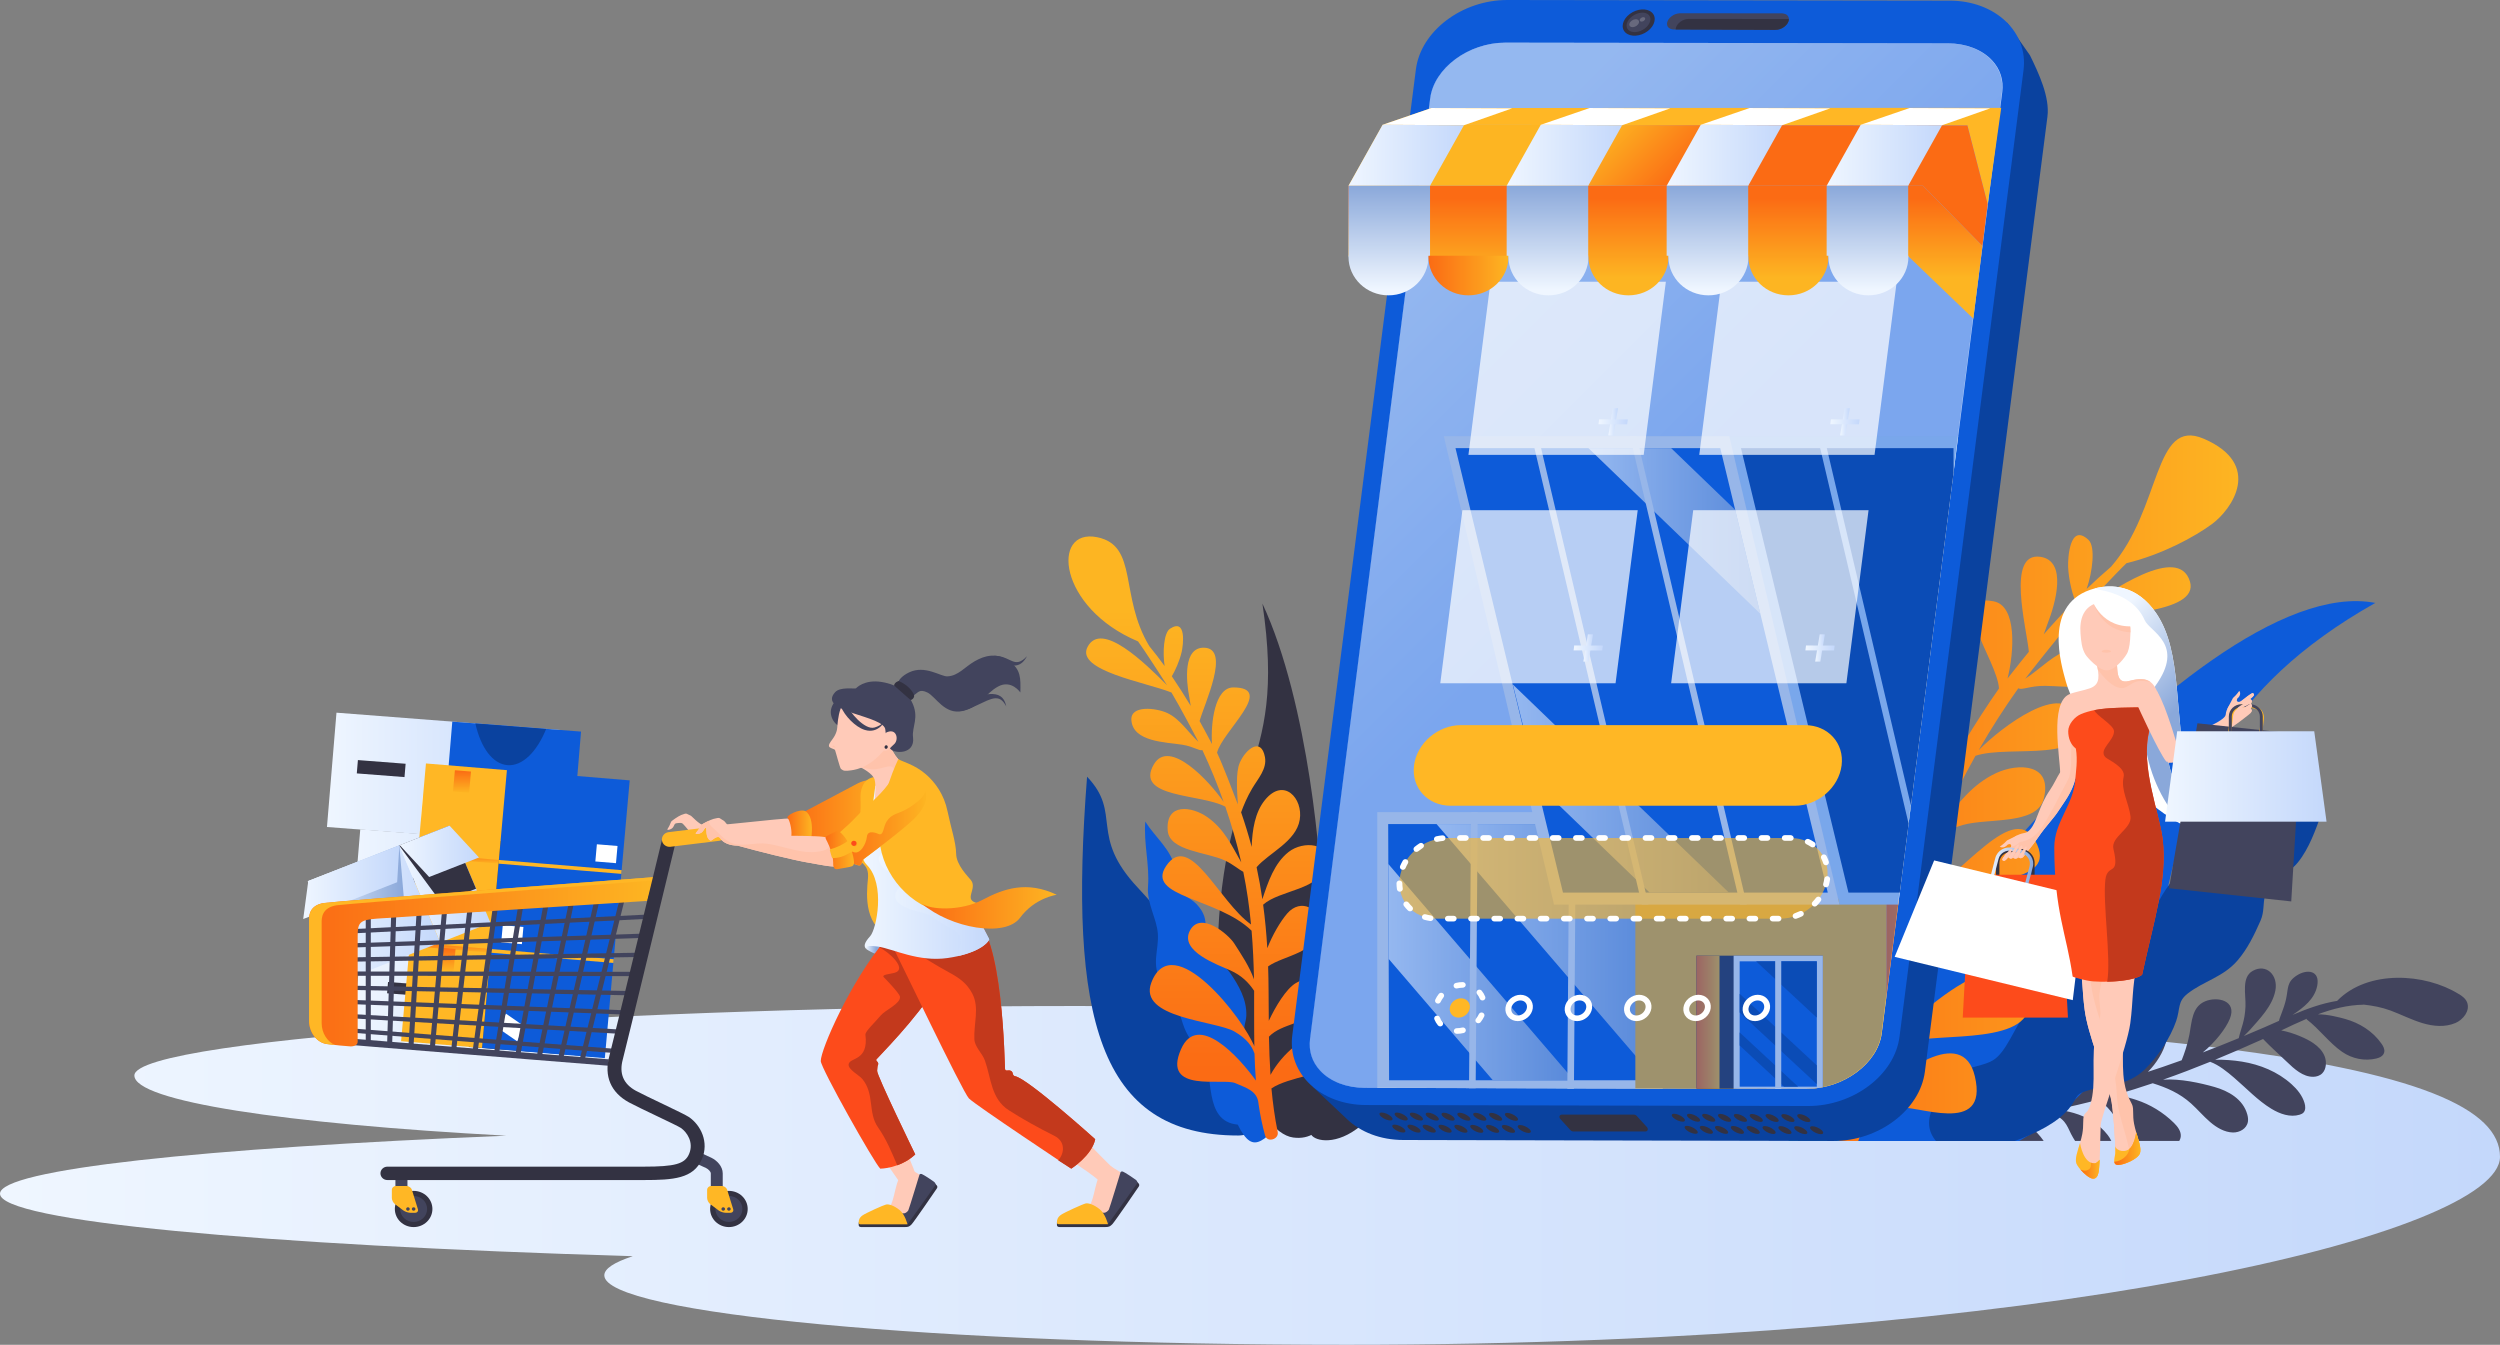 <?xml version="1.0" encoding="utf-8"?>
<svg xmlns="http://www.w3.org/2000/svg" id="Layer_1" viewBox="0 0 1858.01 999.45">
  <rect x="0" y="0" width="1858.01" height="999.45" fill="#808080" stroke="none"/>
  <defs>
    <style>.cls-1{fill:url(#linear-gradient-38);}.cls-1,.cls-2,.cls-3,.cls-4,.cls-5,.cls-6,.cls-7,.cls-8,.cls-9,.cls-10,.cls-11,.cls-12,.cls-13,.cls-14,.cls-15,.cls-16,.cls-17,.cls-18,.cls-19,.cls-20,.cls-21,.cls-22,.cls-23,.cls-24,.cls-25,.cls-26,.cls-27,.cls-28,.cls-29,.cls-30,.cls-31,.cls-32,.cls-33,.cls-34,.cls-35,.cls-36,.cls-37,.cls-38,.cls-39,.cls-40,.cls-41,.cls-42,.cls-43,.cls-44,.cls-45,.cls-46,.cls-47,.cls-48,.cls-49,.cls-50,.cls-51,.cls-52,.cls-53,.cls-54,.cls-55,.cls-56,.cls-57,.cls-58,.cls-59,.cls-60,.cls-61,.cls-62,.cls-63,.cls-64,.cls-65,.cls-66,.cls-67,.cls-68,.cls-69,.cls-70,.cls-71,.cls-72,.cls-73,.cls-74,.cls-75,.cls-76,.cls-77,.cls-78,.cls-79,.cls-80,.cls-81,.cls-82,.cls-83,.cls-84,.cls-85,.cls-86,.cls-87,.cls-88,.cls-89{stroke-width:0px;}.cls-2{fill:url(#linear-gradient-12);}.cls-3{fill:#3cb6d5;}.cls-4,.cls-6,.cls-15,.cls-29,.cls-33,.cls-37,.cls-41,.cls-54,.cls-59,.cls-78,.cls-81{fill-rule:evenodd;}.cls-4,.cls-55{fill:#c3391c;}.cls-5{fill:url(#linear-gradient-17);}.cls-6,.cls-20{fill:#ffcab8;}.cls-7{fill:url(#linear-gradient-19);}.cls-8{fill:url(#linear-gradient-33);}.cls-9{fill:url(#linear-gradient);}.cls-10{fill:url(#linear-gradient-57);}.cls-11{fill:#f3f3f3;}.cls-12,.cls-78{fill:#ffb725;}.cls-13{fill:url(#linear-gradient-21);}.cls-14{fill:url(#linear-gradient-6);}.cls-15,.cls-63{fill:#ffc3ab;}.cls-16{opacity:.7;}.cls-16,.cls-44,.cls-49,.cls-59{fill:#fff;}.cls-16,.cls-49,.cls-65{isolation:isolate;}.cls-17{fill:#333242;}.cls-18{fill:url(#linear-gradient-42);}.cls-19,.cls-41{fill:#42445d;}.cls-21{fill:url(#linear-gradient-15);}.cls-22{fill:url(#linear-gradient-11);}.cls-23{fill:url(#linear-gradient-5);}.cls-24{fill:none;}.cls-25{fill:url(#linear-gradient-31);}.cls-26{fill:url(#linear-gradient-58);}.cls-27{fill:#0a429f;}.cls-28{fill:url(#linear-gradient-34);}.cls-29{fill:url(#linear-gradient-64);}.cls-30{fill:url(#linear-gradient-41);}.cls-31{fill:url(#linear-gradient-40);}.cls-32,.cls-65{fill:#0d5bd9;}.cls-33{fill:url(#linear-gradient-63);}.cls-34{fill:url(#linear-gradient-13);}.cls-35{fill:url(#linear-gradient-23);}.cls-36{fill:url(#linear-gradient-25);}.cls-37{fill:url(#linear-gradient-65);}.cls-38{fill:url(#linear-gradient-43);}.cls-39{fill:url(#linear-gradient-16);}.cls-40{fill:url(#linear-gradient-22);}.cls-42{fill:url(#linear-gradient-54);}.cls-43{fill:url(#linear-gradient-55);}.cls-45{fill:url(#linear-gradient-35);}.cls-46{fill:url(#linear-gradient-50);}.cls-47{fill:url(#linear-gradient-32);}.cls-48{fill:url(#linear-gradient-60);}.cls-49{opacity:.2;}.cls-90{opacity:.6;}.cls-50{fill:url(#linear-gradient-59);}.cls-51{fill:url(#linear-gradient-20);}.cls-52{fill:url(#linear-gradient-14);}.cls-53{fill:url(#linear-gradient-2);}.cls-54{fill:url(#linear-gradient-62);}.cls-56{fill:url(#linear-gradient-52);}.cls-57,.cls-81{fill:#fd4b1b;}.cls-58{fill:url(#linear-gradient-45);}.cls-60{fill:url(#linear-gradient-7);}.cls-61{fill:url(#linear-gradient-39);}.cls-62{fill:url(#linear-gradient-3);}.cls-91{clip-path:url(#clippath);}.cls-64{fill:#c2daf6;}.cls-65{opacity:.4;}.cls-66{fill:url(#linear-gradient-9);}.cls-67{fill:url(#linear-gradient-27);}.cls-68{fill:url(#linear-gradient-53);}.cls-69{fill:url(#linear-gradient-36);}.cls-70{fill:url(#linear-gradient-48);}.cls-71{fill:url(#linear-gradient-49);}.cls-72{fill:url(#linear-gradient-8);}.cls-73{fill:url(#linear-gradient-47);}.cls-74{fill:url(#linear-gradient-24);}.cls-75{fill:url(#linear-gradient-26);}.cls-76{fill:url(#linear-gradient-61);}.cls-77{fill:url(#linear-gradient-18);}.cls-79{fill:url(#linear-gradient-51);}.cls-80{fill:url(#linear-gradient-30);}.cls-82{fill:url(#linear-gradient-44);}.cls-83{fill:url(#linear-gradient-29);}.cls-84{fill:url(#linear-gradient-46);}.cls-85{fill:url(#linear-gradient-28);}.cls-86{fill:url(#linear-gradient-56);}.cls-87{fill:url(#linear-gradient-10);}.cls-88{fill:url(#linear-gradient-4);}.cls-89{fill:url(#linear-gradient-37);}</style>
    <linearGradient gradientTransform="translate(0 1018) scale(1 -1)" gradientUnits="userSpaceOnUse" id="linear-gradient" x1="0" x2="1858.01" y1="144.44" y2="144.44">
      <stop offset="0" stop-color="#eff6ff"/>
      <stop offset="1" stop-color="#c4d8fb"/>
    </linearGradient>
    <linearGradient gradientTransform="translate(0 1018) scale(1 -1)" gradientUnits="userSpaceOnUse" id="linear-gradient-2" x1="897.88" x2="897.88" y1="223.62" y2="564.63">
      <stop offset="0" stop-color="#fb6b14"/>
      <stop offset="1" stop-color="#fdb522"/>
    </linearGradient>
    <linearGradient gradientTransform="translate(0 1018) scale(1 -1)" gradientUnits="userSpaceOnUse" id="linear-gradient-3" x1="1309" x2="1663.49" y1="432.18" y2="432.18">
      <stop offset="0" stop-color="#fb6b14"/>
      <stop offset="1" stop-color="#fdb522"/>
    </linearGradient>
    <linearGradient gradientTransform="translate(0 1018) scale(1 -1)" gradientUnits="userSpaceOnUse" id="linear-gradient-4" x1="1022.45" x2="1212.68" y1="806.09" y2="615.87">
      <stop offset="0" stop-color="#eff6ff"/>
      <stop offset="1" stop-color="#c4d8fb"/>
    </linearGradient>
    <clipPath id="clippath">
      <path class="cls-24" d="m1014.14,808.5c-13.45-.04-25.45-4.66-32.94-12.72-6.09-6.55-8.71-14.71-7.58-23.62l89.29-699.05c2.87-22.44,28.45-41.38,55.87-41.38l328.85.49c13.43.03,25.43,4.64,32.91,12.69,6.09,6.53,8.69,14.7,7.55,23.6l-89.58,699.41c-2.88,22.4-28.46,41.32-55.85,41.32l-328.52-.73h0Z"/>
    </clipPath>
    <linearGradient gradientTransform="translate(0 1018) scale(1 -1)" gradientUnits="userSpaceOnUse" id="linear-gradient-5" x1="1067.65" x2="1229.18" y1="311.48" y2="311.48">
      <stop offset="0" stop-color="#eff6ff"/>
      <stop offset="1" stop-color="#8aa8da"/>
    </linearGradient>
    <linearGradient gradientTransform="translate(0 1018) scale(1 -1)" gradientUnits="userSpaceOnUse" id="linear-gradient-6" x1="1031.82" x2="1169.8" y1="295.52" y2="295.52">
      <stop offset="0" stop-color="#eff6ff"/>
      <stop offset="1" stop-color="#8aa8da"/>
    </linearGradient>
    <linearGradient gradientTransform="translate(0 1018) scale(1 -1)" gradientUnits="userSpaceOnUse" id="linear-gradient-7" x1="1401.85" x2="1459.46" y1="278.51" y2="278.51">
      <stop offset="0" stop-color="#fb6b14"/>
      <stop offset="1" stop-color="#fdb522"/>
    </linearGradient>
    <linearGradient gradientTransform="translate(0 1018) scale(1 -1)" gradientUnits="userSpaceOnUse" id="linear-gradient-8" x1="1260.81" x2="1277.94" y1="256.98" y2="256.98">
      <stop offset="0" stop-color="#fb6b14"/>
      <stop offset="1" stop-color="#fdb522"/>
    </linearGradient>
    <linearGradient gradientTransform="translate(0 1018) scale(1 -1)" gradientUnits="userSpaceOnUse" id="linear-gradient-9" x1="1180.53" x2="1308.29" y1="623.39" y2="623.39">
      <stop offset="0" stop-color="#eff6ff"/>
      <stop offset="1" stop-color="#8aa8da"/>
    </linearGradient>
    <linearGradient gradientTransform="translate(0 1018) scale(1 -1)" gradientUnits="userSpaceOnUse" id="linear-gradient-10" x1="1124.37" x2="1284.91" y1="431.94" y2="431.94">
      <stop offset="0" stop-color="#eff6ff"/>
      <stop offset="1" stop-color="#8aa8da"/>
    </linearGradient>
    <linearGradient gradientTransform="translate(0 1018) scale(1 -1)" gradientUnits="userSpaceOnUse" id="linear-gradient-11" x1="1248.75" x2="1202.6" y1="885.8" y2="931.94">
      <stop offset="0" stop-color="#fb6b14"/>
      <stop offset="1" stop-color="#fdb522"/>
    </linearGradient>
    <linearGradient gradientTransform="translate(0 1018) scale(1 -1)" gradientUnits="userSpaceOnUse" id="linear-gradient-12" x1="1237.76" x2="1237.76" y1="870.77" y2="811.71">
      <stop offset="0" stop-color="#fb6b14"/>
      <stop offset="1" stop-color="#fdb522"/>
    </linearGradient>
    <linearGradient gradientTransform="translate(0 1018) scale(1 -1)" gradientUnits="userSpaceOnUse" id="linear-gradient-13" x1="1002.2" x2="1088.02" y1="902.59" y2="902.59">
      <stop offset="0" stop-color="#eff6ff"/>
      <stop offset="1" stop-color="#c4d8fb"/>
    </linearGradient>
    <linearGradient gradientTransform="translate(0 1018) scale(1 -1)" gradientUnits="userSpaceOnUse" id="linear-gradient-14" x1="1032.5" x2="1032.5" y1="803.01" y2="880.24">
      <stop offset="0" stop-color="#eff6ff"/>
      <stop offset="1" stop-color="#8aa8da"/>
    </linearGradient>
    <linearGradient gradientTransform="translate(0 1018) scale(1 -1)" gradientUnits="userSpaceOnUse" id="linear-gradient-15" x1="1119.76" x2="1205.58" y1="902.59" y2="902.59">
      <stop offset="0" stop-color="#eff6ff"/>
      <stop offset="1" stop-color="#c4d8fb"/>
    </linearGradient>
    <linearGradient gradientTransform="translate(0 1018) scale(1 -1)" gradientUnits="userSpaceOnUse" id="linear-gradient-16" x1="1150.06" x2="1150.06" y1="803.01" y2="880.24">
      <stop offset="0" stop-color="#eff6ff"/>
      <stop offset="1" stop-color="#8aa8da"/>
    </linearGradient>
    <linearGradient gradientTransform="translate(0 1018) scale(1 -1)" gradientUnits="userSpaceOnUse" id="linear-gradient-17" x1="1238.66" x2="1324.48" y1="902.59" y2="902.59">
      <stop offset="0" stop-color="#eff6ff"/>
      <stop offset="1" stop-color="#c4d8fb"/>
    </linearGradient>
    <linearGradient gradientTransform="translate(0 1018) scale(1 -1)" gradientUnits="userSpaceOnUse" id="linear-gradient-18" x1="1268.96" x2="1268.96" y1="803.01" y2="880.24">
      <stop offset="0" stop-color="#eff6ff"/>
      <stop offset="1" stop-color="#8aa8da"/>
    </linearGradient>
    <linearGradient gradientTransform="translate(0 1018) scale(1 -1)" gradientUnits="userSpaceOnUse" id="linear-gradient-19" x1="1357.57" x2="1443.37" y1="902.59" y2="902.59">
      <stop offset="0" stop-color="#eff6ff"/>
      <stop offset="1" stop-color="#c4d8fb"/>
    </linearGradient>
    <linearGradient gradientTransform="translate(0 1018) scale(1 -1)" gradientUnits="userSpaceOnUse" id="linear-gradient-20" x1="1387.87" x2="1387.87" y1="803.01" y2="880.24">
      <stop offset="0" stop-color="#eff6ff"/>
      <stop offset="1" stop-color="#8aa8da"/>
    </linearGradient>
    <linearGradient gradientTransform="translate(0 1018) scale(1 -1)" gradientUnits="userSpaceOnUse" id="linear-gradient-21" x1="1031.92" x2="1031.92" y1="803.01" y2="880.24">
      <stop offset="0" stop-color="#eff6ff"/>
      <stop offset="1" stop-color="#8aa8da"/>
    </linearGradient>
    <linearGradient gradientTransform="translate(0 1018) scale(1 -1)" gradientUnits="userSpaceOnUse" id="linear-gradient-22" x1="1061.63" x2="1121.1" y1="813.21" y2="813.21">
      <stop offset="0" stop-color="#fb6b14"/>
      <stop offset="1" stop-color="#fdb522"/>
    </linearGradient>
    <linearGradient gradientTransform="translate(0 1018) scale(1 -1)" gradientUnits="userSpaceOnUse" id="linear-gradient-23" x1="1150.83" x2="1150.83" y1="803.01" y2="880.24">
      <stop offset="0" stop-color="#eff6ff"/>
      <stop offset="1" stop-color="#8aa8da"/>
    </linearGradient>
    <linearGradient gradientTransform="translate(0 1018) scale(1 -1)" gradientUnits="userSpaceOnUse" id="linear-gradient-24" x1="1210.28" x2="1210.28" y1="870.77" y2="811.71">
      <stop offset="0" stop-color="#fb6b14"/>
      <stop offset="1" stop-color="#fdb522"/>
    </linearGradient>
    <linearGradient gradientTransform="translate(0 1018) scale(1 -1)" gradientUnits="userSpaceOnUse" id="linear-gradient-25" x1="1269.72" x2="1269.72" y1="803.01" y2="880.24">
      <stop offset="0" stop-color="#eff6ff"/>
      <stop offset="1" stop-color="#8aa8da"/>
    </linearGradient>
    <linearGradient gradientTransform="translate(0 1018) scale(1 -1)" gradientUnits="userSpaceOnUse" id="linear-gradient-26" x1="1329.17" x2="1329.17" y1="870.77" y2="811.71">
      <stop offset="0" stop-color="#fb6b14"/>
      <stop offset="1" stop-color="#fdb522"/>
    </linearGradient>
    <linearGradient gradientTransform="translate(0 1018) scale(1 -1)" gradientUnits="userSpaceOnUse" id="linear-gradient-27" x1="1388.62" x2="1388.62" y1="803.01" y2="880.24">
      <stop offset="0" stop-color="#eff6ff"/>
      <stop offset="1" stop-color="#8aa8da"/>
    </linearGradient>
    <linearGradient gradientTransform="translate(0 1018) scale(1 -1)" gradientUnits="userSpaceOnUse" id="linear-gradient-28" x1="1349.04" x2="1356.26" y1="536.43" y2="536.43">
      <stop offset="0" stop-color="#eff6ff"/>
      <stop offset="1" stop-color="#c4d8fb"/>
    </linearGradient>
    <linearGradient gradientTransform="translate(0 1018) scale(1 -1)" gradientUnits="userSpaceOnUse" id="linear-gradient-29" x1="1341.78" x2="1363.52" y1="536.42" y2="536.42">
      <stop offset="0" stop-color="#eff6ff"/>
      <stop offset="1" stop-color="#c4d8fb"/>
    </linearGradient>
    <linearGradient gradientTransform="translate(0 1018) scale(1 -1)" gradientUnits="userSpaceOnUse" id="linear-gradient-30" x1="1176.76" x2="1183.98" y1="536.43" y2="536.43">
      <stop offset="0" stop-color="#eff6ff"/>
      <stop offset="1" stop-color="#c4d8fb"/>
    </linearGradient>
    <linearGradient gradientTransform="translate(0 1018) scale(1 -1)" gradientUnits="userSpaceOnUse" id="linear-gradient-31" x1="1169.5" x2="1191.24" y1="536.42" y2="536.42">
      <stop offset="0" stop-color="#eff6ff"/>
      <stop offset="1" stop-color="#c4d8fb"/>
    </linearGradient>
    <linearGradient gradientTransform="translate(0 1018) scale(1 -1)" gradientUnits="userSpaceOnUse" id="linear-gradient-32" x1="1367.57" x2="1374.78" y1="704.49" y2="704.49">
      <stop offset="0" stop-color="#eff6ff"/>
      <stop offset="1" stop-color="#c4d8fb"/>
    </linearGradient>
    <linearGradient gradientTransform="translate(0 1018) scale(1 -1)" gradientUnits="userSpaceOnUse" id="linear-gradient-33" x1="1360.31" x2="1382.04" y1="704.49" y2="704.49">
      <stop offset="0" stop-color="#eff6ff"/>
      <stop offset="1" stop-color="#c4d8fb"/>
    </linearGradient>
    <linearGradient gradientTransform="translate(0 1018) scale(1 -1)" gradientUnits="userSpaceOnUse" id="linear-gradient-34" x1="1195.29" x2="1202.51" y1="704.49" y2="704.49">
      <stop offset="0" stop-color="#eff6ff"/>
      <stop offset="1" stop-color="#c4d8fb"/>
    </linearGradient>
    <linearGradient gradientTransform="translate(0 1018) scale(1 -1)" gradientUnits="userSpaceOnUse" id="linear-gradient-35" x1="1188.03" x2="1209.77" y1="704.49" y2="704.49">
      <stop offset="0" stop-color="#eff6ff"/>
      <stop offset="1" stop-color="#c4d8fb"/>
    </linearGradient>
    <linearGradient gradientTransform="translate(0 1018) scale(1 -1)" gradientUnits="userSpaceOnUse" id="linear-gradient-36" x1="262.32" x2="434.84" y1="276.1" y2="276.1">
      <stop offset="0" stop-color="#eff6ff"/>
      <stop offset="1" stop-color="#c4d8fb"/>
    </linearGradient>
    <linearGradient gradientTransform="translate(0 1018) scale(1 -1)" gradientUnits="userSpaceOnUse" id="linear-gradient-37" x1="375.24" x2="427.88" y1="296.96" y2="296.96">
      <stop offset="0" stop-color="#eff6ff"/>
      <stop offset="1" stop-color="#c4d8fb"/>
    </linearGradient>
    <linearGradient gradientTransform="translate(0 1018) scale(1 -1)" gradientUnits="userSpaceOnUse" id="linear-gradient-38" x1="260.89" x2="429" y1="354.14" y2="354.14">
      <stop offset="0" stop-color="#eff6ff"/>
      <stop offset="1" stop-color="#c4d8fb"/>
    </linearGradient>
    <linearGradient gradientTransform="translate(0 1018) scale(1 -1)" gradientUnits="userSpaceOnUse" id="linear-gradient-39" x1="374.67" x2="427.31" y1="378.24" y2="378.24">
      <stop offset="0" stop-color="#eff6ff"/>
      <stop offset="1" stop-color="#c4d8fb"/>
    </linearGradient>
    <linearGradient gradientTransform="translate(0 1018) scale(1 -1)" gradientUnits="userSpaceOnUse" id="linear-gradient-40" x1="243" x2="416.9" y1="439.41" y2="439.41">
      <stop offset="0" stop-color="#eff6ff"/>
      <stop offset="1" stop-color="#c4d8fb"/>
    </linearGradient>
    <linearGradient gradientTransform="translate(0 1018) scale(1 -1)" gradientUnits="userSpaceOnUse" id="linear-gradient-41" x1="334.51" x2="334.51" y1="309.95" y2="317.67">
      <stop offset="0" stop-color="#fdb522"/>
      <stop offset="1" stop-color="#fb6b14"/>
    </linearGradient>
    <linearGradient gradientTransform="translate(0 1018) scale(1 -1)" gradientUnits="userSpaceOnUse" id="linear-gradient-42" x1="340.44" x2="340.44" y1="376.15" y2="383.86">
      <stop offset="0" stop-color="#fdb522"/>
      <stop offset="1" stop-color="#fb6b14"/>
    </linearGradient>
    <linearGradient gradientTransform="translate(0 1018) scale(1 -1)" gradientUnits="userSpaceOnUse" id="linear-gradient-43" x1="343.36" x2="343.36" y1="428.83" y2="445.55">
      <stop offset="0" stop-color="#fdb522"/>
      <stop offset="1" stop-color="#fb6b14"/>
    </linearGradient>
    <linearGradient gradientTransform="translate(0 1018) scale(1 -1)" gradientUnits="userSpaceOnUse" id="linear-gradient-44" x1="337.5" x2="337.5" y1="363.41" y2="380.13">
      <stop offset="0" stop-color="#fdb522"/>
      <stop offset="1" stop-color="#fb6b14"/>
    </linearGradient>
    <linearGradient gradientTransform="translate(0 1018) scale(1 -1)" gradientUnits="userSpaceOnUse" id="linear-gradient-45" x1="331.47" x2="331.47" y1="296.06" y2="313.81">
      <stop offset="0" stop-color="#fdb522"/>
      <stop offset="1" stop-color="#fb6b14"/>
    </linearGradient>
    <linearGradient gradientTransform="translate(0 1018) scale(1 -1)" gradientUnits="userSpaceOnUse" id="linear-gradient-46" x1="228.73" x2="327.17" y1="340.28" y2="340.28">
      <stop offset="0" stop-color="#eff6ff"/>
      <stop offset="1" stop-color="#c4d8fb"/>
    </linearGradient>
    <linearGradient gradientTransform="translate(0 1018) scale(1 -1)" gradientUnits="userSpaceOnUse" id="linear-gradient-47" x1="296.72" x2="364.52" y1="360.92" y2="360.92">
      <stop offset="0" stop-color="#eff6ff"/>
      <stop offset="1" stop-color="#c4d8fb"/>
    </linearGradient>
    <linearGradient gradientTransform="translate(0 1018) scale(1 -1)" gradientUnits="userSpaceOnUse" id="linear-gradient-48" x1="228.73" x2="300.15" y1="358.99" y2="358.99">
      <stop offset="0" stop-color="#eff6ff"/>
      <stop offset="1" stop-color="#8aa8da"/>
    </linearGradient>
    <linearGradient gradientTransform="translate(0 1018) scale(1 -1)" gradientUnits="userSpaceOnUse" id="linear-gradient-49" x1="225.34" x2="296.82" y1="362.39" y2="362.39">
      <stop offset="0" stop-color="#eff6ff"/>
      <stop offset="1" stop-color="#c4d8fb"/>
    </linearGradient>
    <linearGradient gradientTransform="translate(0 1018) scale(1 -1)" gradientUnits="userSpaceOnUse" id="linear-gradient-50" x1="297.05" x2="355.98" y1="385.3" y2="385.3">
      <stop offset="0" stop-color="#eff6ff"/>
      <stop offset="1" stop-color="#c4d8fb"/>
    </linearGradient>
    <linearGradient gradientTransform="translate(0 1018) scale(1 -1)" gradientUnits="userSpaceOnUse" id="linear-gradient-51" x1="643.47" x2="651.18" y1="314.05" y2="314.05">
      <stop offset="0" stop-color="#eff6ff"/>
      <stop offset="1" stop-color="#8aa8da"/>
    </linearGradient>
    <linearGradient gradientTransform="translate(0 1018) scale(1 -1)" gradientUnits="userSpaceOnUse" id="linear-gradient-52" x1="588.41" x2="663.07" y1="411.52" y2="411.52">
      <stop offset="0" stop-color="#fb6b14"/>
      <stop offset="1" stop-color="#fdb522"/>
    </linearGradient>
    <linearGradient gradientTransform="translate(0 1018) scale(1 -1)" gradientUnits="userSpaceOnUse" id="linear-gradient-53" x1="585.15" x2="603.43" y1="400.42" y2="400.42">
      <stop offset="0" stop-color="#fb6b14"/>
      <stop offset="1" stop-color="#fdb522"/>
    </linearGradient>
    <linearGradient gradientTransform="translate(0 1018) scale(1 -1)" gradientUnits="userSpaceOnUse" id="linear-gradient-54" x1="640.93" x2="735.21" y1="369.74" y2="369.74">
      <stop offset="0" stop-color="#eff6ff"/>
      <stop offset="1" stop-color="#c4d8fb"/>
    </linearGradient>
    <linearGradient gradientTransform="translate(0 1018) scale(1 -1)" gradientUnits="userSpaceOnUse" id="linear-gradient-55" x1="652.95" x2="735.2" y1="362.23" y2="362.23">
      <stop offset="0" stop-color="#eff6ff"/>
      <stop offset="1" stop-color="#c4d8fb"/>
    </linearGradient>
    <linearGradient gradientTransform="translate(0 1018) scale(1 -1)" gradientUnits="userSpaceOnUse" id="linear-gradient-56" x1="685.05" x2="785.37" y1="343.24" y2="343.24">
      <stop offset="0" stop-color="#fb6b14"/>
      <stop offset="1" stop-color="#fdb522"/>
    </linearGradient>
    <linearGradient gradientTransform="translate(0 1018) scale(1 -1)" gradientUnits="userSpaceOnUse" id="linear-gradient-57" x1="229.69" x2="485.9" y1="303.17" y2="303.17">
      <stop offset="0" stop-color="#fb6b14"/>
      <stop offset="1" stop-color="#fdb522"/>
    </linearGradient>
    <linearGradient gradientTransform="translate(0 1018) scale(1 -1)" gradientUnits="userSpaceOnUse" id="linear-gradient-58" x1="622.75" x2="688.36" y1="402.41" y2="402.41">
      <stop offset="0" stop-color="#fb6b14"/>
      <stop offset="1" stop-color="#fdb522"/>
    </linearGradient>
    <linearGradient gradientTransform="translate(0 1018) scale(1 -1)" gradientUnits="userSpaceOnUse" id="linear-gradient-59" x1="613.54" x2="634.66" y1="386.15" y2="386.15">
      <stop offset="0" stop-color="#fb6b14"/>
      <stop offset="1" stop-color="#fdb522"/>
    </linearGradient>
    <linearGradient gradientTransform="translate(0 1018) scale(1 -1)" gradientUnits="userSpaceOnUse" id="linear-gradient-60" x1="633.37" x2="637.31" y1="390.98" y2="390.98">
      <stop offset="0" stop-color="#fb6b14"/>
      <stop offset="1" stop-color="#fdb522"/>
    </linearGradient>
    <linearGradient gradientTransform="translate(0 1018) scale(1 -1)" gradientUnits="userSpaceOnUse" id="linear-gradient-61" x1="1477.51" x2="1511.11" y1="370.52" y2="370.52">
      <stop offset="0" stop-color="#eff6ff"/>
      <stop offset="1" stop-color="#8aa8da"/>
    </linearGradient>
    <linearGradient gradientTransform="translate(0 1018) scale(1 -1)" gradientUnits="userSpaceOnUse" id="linear-gradient-62" x1="1554.45" x2="1611.88" y1="542.95" y2="485.52">
      <stop offset="0" stop-color="#eff6ff"/>
      <stop offset="1" stop-color="#8aa8da"/>
    </linearGradient>
    <linearGradient gradientTransform="translate(0 1018) scale(1 -1)" gradientUnits="userSpaceOnUse" id="linear-gradient-63" x1="1571.36" x2="1590.77" y1="164.25" y2="164.25">
      <stop offset="0" stop-color="#fb6b14"/>
      <stop offset="1" stop-color="#fdb522"/>
    </linearGradient>
    <linearGradient gradientTransform="translate(0 1018) scale(1 -1)" gradientUnits="userSpaceOnUse" id="linear-gradient-64" x1="1546.14" x2="1560.49" y1="149.04" y2="149.04">
      <stop offset="0" stop-color="#fb6b14"/>
      <stop offset="1" stop-color="#fdb522"/>
    </linearGradient>
    <linearGradient gradientTransform="translate(0 1018) scale(1 -1)" gradientUnits="userSpaceOnUse" id="linear-gradient-65" x1="1609.09" x2="1729.09" y1="440.94" y2="440.94">
      <stop offset="0" stop-color="#eff6ff"/>
      <stop offset="1" stop-color="#c4d8fb"/>
    </linearGradient>
  </defs>
  <g id="Layer_1-2">
    <path class="cls-9" d="m794.31,747.68c-304.78,0-694.44,23.11-694.44,51.62,0,19.12,111.18,35.83,276.37,44.75C149.58,853.29,0,869.17,0,887.17c0,20.41,191.88,38.06,470.31,46.44-13.78,4.51-21.18,9.27-21.18,14.22,0,28.51,247.07,51.62,551.85,51.62,522.82,0,857.03-82.85,857.03-139.72,0-70.59-237.8-112.06-1063.71-112.06h.01Z"/>
    <path class="cls-27" d="m807.91,577.25c-13.86,179.03,8.51,266.67,112.39,266.67,40.73,0-7.96-113.14-74.6-184.11-36.77-39.15-11.41-54.96-37.79-82.56h0Z"/>
    <path class="cls-17" d="m982.33,673.07c.29-27-9.44-150.16-44.1-224.5,19.14,128.49-33.23,119.84-33.48,271.08-.08,45.76,29.29,122.01,56.29,125.75,25.6,3.55,31.18-28.56,36.22-39.09,13.67-28.54,32.49-229.19,23.41-248.73-21.99,33.34-35.04,109.36-38.34,115.47h0Z"/>
    <path class="cls-17" d="m973.82,841.28c-.14,10.81,55.7,20.87,80.5-93.78,19.32-89.3,31.74-97.99,42.38-114.31-73.31,1.27-122.52,179.81-122.88,208.11h0Z"/>
    <path class="cls-32" d="m939.11,785.44c-3.13-6.24-10.97-11.26-13.6-17.06-1.97-4.35.61-8.79.76-13.49.41-12.07-5.55-22.42-12.26-32.14-3.95-5.74-14.49-12.45-16.97-18.18-4.77-11.04,4.48-19.74-7.76-32.61-3.71-3.9-10.94-7.07-13.61-11.7-2.47-4.29-1.41-9.5-2.33-14.57-2.53-14.07-14.81-23.33-22.17-35.1-1.27,16.32,3.28,32.2,2.04,48.15-.99,12.87,6.64,24.04,7.33,35.49.74,12.3-5.06,22.11,2.48,35.71,3.51,6.34,8.28,10.61,11.12,16.56,3.51,7.41,4.39,15.59,8.83,23.12,3.1,5.26,7.8,9.31,10.97,14.2,8.89,13.74-.26,49.65,25.94,51.99,6.14,12.38,10.93,15.32,17.35,11.93,13.72-7.22,5.19-20.21,3.42-28.98-2.05-10.12,4.52-21.21-1.54-33.29v-.03Z"/>
    <path class="cls-53" d="m985.38,767.27c-14.93.66-32.57,15.79-41.14,31.58-.63-9.42-.98-18.89-1.16-28.38,9.74-10.22,28.02-8.99,37.47-21.91,9.95-13.59-2.27-26.93-17.44-17.97-7.3,4.32-15.11,17.41-20.14,28.09-.06-6.74-.14-16.13-.17-22.9-.03-5.87-.14-11.72-.33-17.54,11.45-8.28,37.36-9.9,38.36-29.36.69-13.63-14.03-21.82-24.23-9.9-5.15,6.01-10.88,15.88-14.74,25.73-.65-10.85-1.65-21.64-3.09-32.34,12.37-11.14,42.94-10.75,47.13-30.1,3.42-15.81-17.24-17.68-28.15-9.13-10.72,8.42-15.31,22.38-19.56,35.17-1.16-7.98-2.58-15.92-4.28-23.8,9.11-10.64,29.37-19.01,32.06-35.27,2.63-15.83-11.82-31.85-25.86-14.66-7.37,9.02-9.45,22.22-9.86,34.86-2.3-8.67-4.93-17.25-7.85-25.73,1.85-5.05,4.46-11.41,8.28-17.81,4.34-7.29,11.05-14.53,9.44-23.21-2.76-14.97-14.12-6.25-18.68,4.08-3.29,7.47-1.94,22.25-1.45,31.13-3.6-9.41-11.17-29.36-15.49-38.47,3.89-15.9,43.91-48.52,12.07-48.52-13.71,0-16.85,26.55-15.82,42.08-2.53-4.94-8.76-16.31-9.22-17.1,3.61-13.05,23.28-53.98,3.4-54.51-15.76-.4-13.38,24.73-11.01,37,.3,1.55.61,3.82,1.03,6.26-4.44-7.38-9.11-14.77-14.05-22.02,2.59-4.37,5.81-11.5,7.34-18.22,1.09-4.72,3.77-25.24-8.64-17.16-4.74,3.08-5.59,17.63-4.04,27.78-3.65-5.05-7.44-9.99-11.39-14.8-22.5-37.42-7.92-74.73-38.8-80.97-34.33-6.94-29.18,52.43,30.45,77.46,4.01,5.37,19.55,29.42,21.52,32.56-16.2-16.28-48.8-48.33-59.09-28.43-9.13,17.64,43.74,26.32,62.38,33.84,5.75,9.49,18.81,34.14,20.07,36.72-7.32-6.72-13.83-17.23-23.26-21.52-8.35-3.81-27.44-6.01-26.6,5.39,1.21,16.21,25.65,16.27,37.82,18.21,8.73,1.4,12.59,4.85,14.93,3.96,5.91,12.6,11.2,25.46,15.83,38.57-10.53-15.32-40.38-47.56-51.86-27.96-14.78,25.24,35.27,21.76,53.1,31.49,4.6,13.38,8.54,27.01,11.72,40.86.04.16.07.32.11.49-6.97-12.28-12.66-24.84-25.24-33.63-11.41-7.99-31.07-10.91-29.41,10.07,1.2,15.29,29.29,15.89,42.64,22.26,5.95,2.83,10.43,6.79,13.53,8.36,2.65,12.95,4.49,25.99,5.75,39.12-23.97-16.91-45.42-69.75-63.09-43.48-15.55,23.14,38.33,23.58,63.5,48.09,1.02,11.99,1.56,24.03,1.79,36.15-3.42-9.6-9.26-18.18-14.76-26.77-4.13-6.45-25.21-24.65-33-9.17-7.67,15.25,21.34,25.3,30.19,29.31,8.36,3.78,13.49,8.92,17.68,15.16.01,2.23-.08,29.85.15,41.47-7.26-19.45-60.69-89.2-76.55-47.56-10.18,26.7,48.11,28.28,61.87,36.42,9.33,5.51,12.81,10.73,14.8,16.31.19,6.74.51,13.45,1.05,20.11-12.67-17.71-43.36-51.35-55.66-23.35-14.55,33.1,31.29,21.15,40.35,25.24,7.91,3.55,16.66,5.55,17.29,15.75,1.17,7.84,2.73,15.61,4.86,23.22,1.52,5.45,10.46,2.82,9.34-2.69-2.18-10.75-3.65-21.53-4.64-32.36,12.65-8.6,42.08-10.93,50.45-18.64,11.66-10.73,6.32-23.66-10.1-22.94l.07-.09Z"/>
    <path class="cls-19" d="m1827.46,738.84c-25.06-15.66-67.72-18.39-90.5,5.02-11.31,1.8-22.25,5.8-33.07,10.39,8.05-5.37,16.34-11.69,18.27-21.57,2.26-11.62-7.61-12.54-15.04-7.8-7.89,5.02-6.28,9.65-8.21,18.08-1.64,7.13-4.57,12.72-5.15,15.74-3.47,1.55-6.93,3.09-10.4,4.6-5.22,2.27-10.46,4.5-15.71,6.68,1.83-1.81,3.64-3.55,4.39-4.41,7.08-8.13,16.75-17.64,19.01-29.32,2.25-11.61-6.78-20.33-16.82-14.69-8.46,4.75-5.07,17.25-5.37,26.24-.39,11.11-3.43,16.58-5.01,23.77-8.87,3.66-17.77,7.21-26.73,10.62,8.85-7.24,17.07-17.45,20.14-25.12,5.47-13.63-9.45-16.66-18.39-12.89-9.77,4.1-9.88,14.94-11.66,24.58-1.36,7.41-4.06,14.97-5.79,19.24-4.68,1.69-9.37,3.35-14.08,4.95-3.66,1.24-7.33,2.46-10.99,3.64,6.45-6.45,11.6-14.89,13.57-22.76,1.16-4.63,3.72-13.32,0-17.2-4.74-4.94-12.08-.28-15.33,4.01-8.06,10.62-5.3,28.86-10.39,39.81-9.34,2.89-18.74,5.59-28.16,8.07,7.94-5.62,15.73-15.17,18.97-21.02,3-5.44,4.79-12.96,1.24-17.94-3.9-5.49-12.08-4.1-16.57.8-4.49,4.9-6.35,12.03-8.45,18.7-2.2,7.09-7.25,15.59-8.24,22.73-4.45,1.07-8.93,2.09-13.41,3.04-.83.18-1.65.32-2.47.49,1.97-2.08,3.71-4.25,4.95-5.75,3.94-4.74,7.45-10.57,7.48-17.08.03-6.51-4.85-13.27-10.53-12.38-4.75.76-7.89,6.24-8.89,11.57s-.5,10.91-1.39,16.27c-.56,3.36-1.97,6.48-3.18,9.52-10.13,1.73-20.27,3.06-30.42,4.27,5.61-5.26,12.03-16.27,13.06-18.97,1.85-4.81,2.91-10.31,1.45-15.28-1.45-4.97-6.05-8.98-10.55-7.86-4.68,1.16-7.3,6.99-7.81,12.39-.32,3.39-3.6,24.89-3.18,30.54-9.89,1.13-19.81,2.2-29.75,3.46-3.65.47-3.86,6.32-.04,6.6,12.98.93,26.15.28,39.28-1.24,1.94,3.01,5.65,5.67,7.29,9.07,1.16,2.4,2.07,4.95,2.98,7.52h21c-.08-.12-.15-.26-.23-.38-5.19-7.34-13.05-14.12-21.45-17.47,8.27-1.2,16.49-2.66,24.61-4.23.76.36,1.52.7,2.27,1.07,3.64,1.69,7.4,3.48,10.11,6.72,2.19,2.62,3.53,5.99,5.08,9.13.9,1.8,1.93,3.48,2.99,5.16h26.91c-.72-1.59-1.65-3.08-2.67-4.4-6.48-8.41-15.71-13.61-25.24-16.39-4.23-1.23-8.56-2.04-12.92-2.58,10.36-2.09,20.67-4.51,30.92-7.24,3.58,2.16,6.68,5.01,9.46,8.49,3.64,4.55,7.27,9.11,10.91,13.68,2.36,2.94,4.77,5.9,7.45,8.44h32.57c.54-.92.96-1.88,1.1-2.98.52-4.08-2.25-7.67-4.99-10.37-8.09-7.98-17.76-13.8-28.05-17.16-3.16-1.04-9.31-2.88-15.31-3.73,9.23-2.67,18.41-5.58,27.53-8.65,10.33,3.25,19.96,7.32,28.59,15.11,4.84,4.36,9.13,9.48,14.07,13.7,4.93,4.23,10.72,7.61,16.9,7.79,4.84.12,10.4-2.71,11.21-8.13.26-1.73,0-3.51-.45-5.18-3.11-11.5-14.11-17.59-24.39-20.51-10.53-3-25.61-6.34-38.19-5.44,11.74-4.12,23.38-8.57,34.95-13.28,6.54,2.4,12.63,7.4,17.87,11.89,9.12,7.82,17.5,16.86,27.64,23.02,6.39,3.87,13.94,6.55,21,4.41,1.13-.35,2.27-.84,3.06-1.8,1.47-1.78,1.25-4.56.58-6.86-1.67-5.64-5.47-10.23-9.63-13.99-10.39-9.38-23.5-14.61-36.81-16.79-6.57-1.08-13.27-1.51-19.94-1.44,11.16-4.59,22.25-9.4,33.27-14.35.76-.34,1.52-.69,2.29-1.04,5.58,5.86,11.7,11.23,17.47,16.79,5.77,5.58,12.29,11.46,19.88,11.3,2.37-.05,4.81-.77,6.6-2.55,3.06-3.04,3.44-8.56,1.78-12.77-1.67-4.2-4.96-7.28-8.42-9.71-4.35-3.06-14.56-7.76-23.83-9.42,6.28-3,12.63-5.99,19.04-8.71-.07.13-.14.27-.19.42,9.4,7.13,16.78,17.52,26.42,24.2,7.54,5.22,16.85,7.02,25.49,4.94,2.45-.59,5.24-1.92,5.81-4.7.45-2.21-.72-4.4-1.94-6.18-6.63-9.57-16.64-15.56-27.06-18.49-3.72-1.05-13.25-3.59-20.38-3.44,10.97-4.08,22.17-6.95,33.69-7.15.15,0,.28-.04.4-.09,6.64.77,13.25,1.93,19.94,4.4,7.94,2.94,15.58,6.91,23.67,9.34,8.07,2.43,16.84,3.25,24.66-.09,5.59-2.39,11.02-9.07,8.61-15.27-1.12-2.86-3.6-4.66-6.01-6.17h-.08Z"/>
    <path class="cls-32" d="m1350.83,828.52c-.77,5.29.3,12.57,2.7,19.48h147.09c170.12-98.8,36.56-271.16,264.72-399.92-135.93-25.96-408.16,337.34-414.49,380.46h-.01Z"/>
    <path class="cls-27" d="m1681.62,614.69c-8.06,5.55-12.72,16.83-21.78,19.16-6.79,1.74-14.16-1.78-22.43,2.16-7.48,3.56-14.54,9.6-20.13,15.47-11.55,12.11-15.91,25.76-24.26,39.46-7.72,12.66-23.92,14.23-37.68,20.86-20.42,9.83-36.95,24.92-50.6,42.36-7.77,9.92-13.68,27.81-23.5,33.82-6.92,4.23-17.07,4.39-24.39,9.34-8.42,5.71-14.65,15.15-19.34,23.85-5.91,10.95-4.6,19.87,1.31,26.82h58.46c16.28-5.79,31.77-13.68,40.22-23.84,7.1-8.52,3.77-10.46,13.09-13.35,15.93-4.94,30.52-3.51,43.44-16.05,9.75-9.45,18.87-23.14,23.28-35.84,3.2-9.23.84-14.5,8.61-20.52,12.25-9.48,26.34-12.18,37.03-24.58,7.4-8.57,12.51-19.18,17.04-29.48,3.04-6.93,1.69-12.47,3.39-18.8,3.06-11.38,16.74-15.07,24.41-24.57,8.39-10.38,13.23-24.33,17.69-36.73-13.39-5.52-32.82,2.82-43.87,10.44v.04Z"/>
    <path class="cls-3" d="m1365.68,677.07c-4.22-17.94-8.39-40.61-20.83-55.16-1.9,8.86-4.24,17.87-5.58,26.84-.92,6.25.25,13.01-1.07,18.95-6.31-22.98-13.67-42.25-26.2-63.08-10.31-17.13-19.54-41-34.88-54.4-2.82,19.37-1.2,43,1.43,62.42,3.68,27.26,7.58,54.59,11.42,81.82,5.8,41.16,17.13,79.82,29.94,119.43,2.63,8.14,5.1,21.77,9.52,34.09h45.84c.56-4.29,1.05-8.59,1.74-12.54,4.68-27.31,6.5-57.6,1.97-84.98-4.05-24.5-7.59-49.22-13.28-73.4h0Z"/>
    <path class="cls-62" d="m1637.76,326.05c-37.49-16.15-31.19,52.22-68.89,95.23-6.2,5.29-12.23,10.79-18.1,16.46,4.39-12.65,6.75-31.49,1.41-36.49-14-13.07-15.4,13.8-15.14,20.1.37,8.94,2.81,18.78,5.1,24.96-8.06,8.19-15.8,16.63-23.23,25.14,1.13-3.04,2.05-5.87,2.81-7.79,5.95-15.21,14.95-46.88-5.35-49.84-25.58-3.7-10.07,53.07-8.53,70.59-.77.92-11.45,14.09-15.86,19.88,5-19.67,7.21-54.08-10.31-57.39-36.95-6.98,2.77,43.59,3.98,64.81-7.67,10.73-18.48,27.66-25.31,38.93,2.73-11.27,4.33-22.95,1.87-33.25-3.39-14.24-15.89-27.92-22.97-9.34-4.11,10.79,2.77,21.53,6.6,31.82,3.38,9.04,5.22,17.78,6.39,24.64-5.76,10.23-11.16,20.64-16.16,31.25,2.47-16.28,2.92-33.64-4.39-46.82-13.91-25.11-36.22-7.76-36.62,13.09-.4,21.45,23.59,36.61,32.73,52.24-4.05,9.73-7.74,19.6-11.1,29.56-2.44-17.32-5.01-36.22-16.75-49.35-11.94-13.36-38.87-15.5-38.22,5.51.79,25.73,40.05,31.95,53.28,48.94-4.38,13.41-8.22,27.01-11.61,40.77-2.63-13.46-7.62-27.36-12.8-36.19-10.26-17.52-31.05-10.27-33.4,7.36-3.33,25.16,29.5,32.93,42.2,46.05-1.63,7.42-3.16,14.89-4.59,22.41-1.64,8.67-3.97,20.68-5.63,29.31-3.91-14.8-10.82-33.28-19.16-40.42-17.32-14.82-36.12-.4-26.59,19.18,9.05,18.63,32.75,21.09,42.82,36.31-2.48,12.12-5.15,24.18-8.2,36.11-7.25-22.11-26.25-45.36-45.23-49.5-20.87-4.54-30.76,10.87-18.37,27.17,8.9,11.72,46.06,21.17,60.23,34.98-2.41,8.59-5.18,17.09-8.14,25.54h14.51c1.03-2.75,2.14-5.49,3.09-8.28,3.22-12.95,14.91-13.57,25.89-16.39,12.58-3.23,68.49,22.14,57.69-23.46-9.15-38.57-56.42-2.21-76.85,17.7,2.26-8.44,4.27-16.97,6.1-25.54,3.87-6.71,9.56-12.64,22.82-17.64,19.56-7.38,94.61,3.39,87.91-33.05-10.47-56.85-95.45,20.79-109.35,44.12,3.04-14.84,9.45-50.26,10-53.11,6.85-7.07,14.63-12.51,26.25-15.55,12.29-3.2,51.84-9.68,45.62-30.93-6.3-21.52-37.61-2.85-44.45,4.51-9.08,9.79-18.6,19.52-25.25,31.06,3.16-15.48,6.71-30.81,10.84-45.93,38.07-25.88,107.21-14.61,92.75-47.67-16.41-37.53-56.4,25.45-91.12,41.85,4.71-16.55,10.17-32.86,16.62-48.87,4.34-1.34,11.02-5.41,19.3-7.74,18.63-5.24,54.76.18,59.92-19.16,7.08-26.53-18.79-27.09-35.31-19.37-18.2,8.5-28.45,23.34-40.3,37.54.08-.2.17-.4.26-.61,7.34-17.04,15.64-33.63,24.7-49.77,25.14-8.57,88.46,6.9,75.49-28.69-10.07-27.63-55.96,7.11-73.06,24.43,9.04-15.78,18.85-31.1,29.41-45.95,2.8,1.66,8.56-1.92,20.09-1.78,16.05.18,47.37,5.48,52.77-15.04,3.79-14.39-21.22-15.78-32.8-12.74-13.07,3.43-23.92,15.46-34.88,22.46,2.23-3.02,24.8-31.74,34.42-42.63,25.67-5.53,95.46-5.05,87.95-29.66-8.47-27.74-57.82,6.14-82.44,23.44,3.27-3.6,28.88-30.98,35.28-36.98,26.6-6.48,50.52-19.56,63.39-28.98,14.96-10.93,38.44-44.41-6.03-63.58h.03Z"/>
    <path class="cls-27" d="m1508.66,41.08l-17.08-24.31-20.1,9.69-323.59-.49c-33.78-.04-64.41,23.14-68.03,51.51l-91.88,718.01c-.07.59-.07,1.16-.11,1.75l-2.03-1.04-9.89,11.8,25.42,23.98c9.95,9.37,24.56,15.23,41.47,15.27l319.67.73c33.8.08,64.42-23.08,68.07-51.47l91.08-709.83c1.86-14.5-6.43-32.13-12.99-45.59h-.01Z"/>
    <path class="cls-17" d="m1337.45,828.01c-2.08,0-2.36,1.32-.62,2.94,1.72,1.63,4.81,2.96,6.89,2.97,2.08,0,2.36-1.32.62-2.94-1.74-1.63-4.81-2.96-6.89-2.97Z"/>
    <path class="cls-17" d="m1325.67,827.98c-2.07,0-2.36,1.31-.62,2.94s4.81,2.96,6.89,2.96c2.07.01,2.36-1.31.62-2.94s-4.81-2.96-6.89-2.97h0Z"/>
    <path class="cls-17" d="m1313.91,827.95c-2.08-.01-2.36,1.31-.62,2.94s4.81,2.96,6.89,2.96,2.36-1.31.62-2.94c-1.72-1.63-4.81-2.96-6.89-2.96Z"/>
    <path class="cls-17" d="m1302.13,827.9c-2.07,0-2.36,1.31-.62,2.94s4.82,2.96,6.89,2.97c2.07,0,2.36-1.32.62-2.94-1.74-1.63-4.81-2.96-6.89-2.97Z"/>
    <path class="cls-17" d="m1290.36,827.87c-2.08-.01-2.36,1.31-.62,2.94s4.81,2.96,6.89,2.97c2.08,0,2.36-1.31.63-2.94-1.74-1.63-4.82-2.96-6.89-2.96h-.01Z"/>
    <path class="cls-17" d="m1278.58,827.83c-2.08,0-2.36,1.32-.62,2.94,1.74,1.63,4.81,2.96,6.89,2.97,2.08,0,2.36-1.31.62-2.94s-4.81-2.96-6.89-2.97Z"/>
    <path class="cls-17" d="m1266.8,827.8c-2.07,0-2.36,1.31-.62,2.94s4.81,2.97,6.89,2.97,2.36-1.31.62-2.94-4.82-2.96-6.89-2.97Z"/>
    <path class="cls-17" d="m1346.99,837.01c-2.07,0-2.36,1.31-.62,2.94s4.82,2.96,6.89,2.97c2.07,0,2.36-1.31.62-2.94s-4.82-2.96-6.89-2.96h0Z"/>
    <path class="cls-17" d="m1335.22,836.97c-2.08,0-2.36,1.31-.62,2.94,1.74,1.63,4.81,2.96,6.89,2.97,2.07,0,2.36-1.31.62-2.94s-4.81-2.96-6.89-2.96h0Z"/>
    <path class="cls-17" d="m1323.44,836.93c-2.07,0-2.36,1.31-.62,2.94s4.81,2.97,6.89,2.97,2.36-1.31.62-2.94-4.82-2.96-6.89-2.97Z"/>
    <path class="cls-17" d="m1311.66,836.9c-2.07,0-2.36,1.31-.62,2.94s4.81,2.96,6.89,2.96,2.36-1.31.62-2.94-4.81-2.96-6.89-2.97h0Z"/>
    <path class="cls-17" d="m1299.88,836.86c-2.07,0-2.36,1.31-.62,2.94s4.82,2.96,6.89,2.97c2.08,0,2.36-1.31.62-2.94s-4.81-2.96-6.89-2.96h0Z"/>
    <path class="cls-17" d="m1288.12,836.82c-2.07,0-2.36,1.31-.62,2.94s4.81,2.96,6.89,2.96c2.07.01,2.36-1.31.62-2.94s-4.81-2.96-6.89-2.97h0Z"/>
    <path class="cls-17" d="m1276.34,836.79c-2.08,0-2.36,1.31-.62,2.94s4.81,2.96,6.89,2.97c2.08,0,2.36-1.31.62-2.94s-4.81-2.96-6.89-2.96h0Z"/>
    <path class="cls-17" d="m1255.52,827.76c-2.08,0-2.36,1.31-.62,2.94s4.81,2.96,6.89,2.97c2.08,0,2.36-1.31.62-2.94-1.72-1.63-4.81-2.96-6.89-2.97Z"/>
    <path class="cls-17" d="m1265.04,836.75c-2.07,0-2.36,1.31-.62,2.94s4.81,2.96,6.89,2.97c2.07,0,2.36-1.31.62-2.94s-4.81-2.96-6.89-2.97Z"/>
    <path class="cls-17" d="m1244.22,827.74c-2.07,0-2.36,1.31-.62,2.94s4.82,2.96,6.89,2.97c2.07,0,2.36-1.31.62-2.94s-4.82-2.96-6.89-2.97Z"/>
    <path class="cls-17" d="m1253.76,836.73c-2.08,0-2.36,1.31-.62,2.94s4.81,2.97,6.89,2.97,2.36-1.31.62-2.94-4.81-2.96-6.89-2.97Z"/>
    <path class="cls-17" d="m1120.19,827.1c-2.07,0-2.36,1.31-.62,2.94s4.82,2.96,6.89,2.96,2.36-1.31.62-2.94-4.81-2.96-6.89-2.97h0Z"/>
    <path class="cls-17" d="m1108.42,827.07c-2.07,0-2.36,1.31-.62,2.94s4.81,2.96,6.89,2.97c2.07,0,2.36-1.31.62-2.94s-4.82-2.96-6.89-2.97Z"/>
    <path class="cls-17" d="m1096.64,827.03c-2.08,0-2.36,1.31-.62,2.94s4.82,2.96,6.89,2.97c2.07,0,2.36-1.31.62-2.94-1.72-1.63-4.81-2.96-6.89-2.96h0Z"/>
    <path class="cls-17" d="m1084.86,826.99c-2.07,0-2.36,1.31-.62,2.94s4.81,2.96,6.89,2.97c2.07,0,2.36-1.31.62-2.94s-4.82-2.96-6.89-2.97Z"/>
    <path class="cls-17" d="m1073.1,826.97c-2.07,0-2.36,1.31-.62,2.94s4.81,2.96,6.89,2.97c2.07,0,2.36-1.31.62-2.94s-4.81-2.96-6.89-2.97Z"/>
    <path class="cls-17" d="m1061.32,826.93c-2.07,0-2.36,1.31-.62,2.94s4.81,2.96,6.89,2.96,2.36-1.31.62-2.94c-1.72-1.63-4.81-2.97-6.89-2.97h0Z"/>
    <path class="cls-17" d="m1049.54,826.9c-2.07,0-2.36,1.31-.62,2.94,1.72,1.63,4.81,2.96,6.89,2.97,2.08,0,2.36-1.31.62-2.94s-4.81-2.96-6.89-2.97Z"/>
    <path class="cls-17" d="m1129.72,836.11c-2.07,0-2.36,1.31-.62,2.94s4.81,2.96,6.89,2.97c2.07,0,2.36-1.31.62-2.94s-4.82-2.97-6.89-2.97Z"/>
    <path class="cls-17" d="m1117.95,836.07c-2.08,0-2.36,1.31-.62,2.94s4.81,2.96,6.89,2.96,2.36-1.31.62-2.94-4.81-2.96-6.89-2.97h0Z"/>
    <path class="cls-17" d="m1106.17,836.02c-2.07,0-2.34,1.31-.62,2.94,1.74,1.63,4.81,2.96,6.89,2.97,2.07,0,2.36-1.31.62-2.94s-4.81-2.96-6.89-2.97Z"/>
    <path class="cls-17" d="m1094.4,836c-2.07,0-2.36,1.31-.62,2.94s4.81,2.96,6.89,2.97c2.07,0,2.34-1.31.62-2.94-1.74-1.63-4.81-2.96-6.89-2.97Z"/>
    <path class="cls-17" d="m1082.62,835.96c-2.07,0-2.34,1.31-.62,2.94,1.74,1.63,4.82,2.96,6.89,2.97,2.07,0,2.36-1.31.62-2.94s-4.81-2.96-6.89-2.96h0Z"/>
    <path class="cls-17" d="m1070.85,835.92c-2.07,0-2.36,1.31-.62,2.94s4.81,2.96,6.89,2.97c2.07,0,2.36-1.31.62-2.94s-4.81-2.96-6.89-2.97Z"/>
    <path class="cls-17" d="m1059.07,835.89c-2.07,0-2.36,1.31-.62,2.94s4.82,2.96,6.89,2.97c2.07,0,2.34-1.31.62-2.94-1.74-1.63-4.81-2.96-6.89-2.97Z"/>
    <path class="cls-17" d="m1038.24,826.86c-2.07,0-2.36,1.31-.62,2.94s4.81,2.96,6.89,2.97c2.07,0,2.34-1.31.62-2.94-1.74-1.63-4.82-2.96-6.89-2.96h0Z"/>
    <path class="cls-17" d="m1047.77,835.85c-2.07,0-2.34,1.31-.62,2.94,1.74,1.63,4.81,2.96,6.89,2.96s2.36-1.31.62-2.94-4.81-2.96-6.89-2.97h0Z"/>
    <path class="cls-17" d="m1026.96,826.83c-2.08-.01-2.36,1.31-.62,2.94s4.81,2.96,6.89,2.97c2.08,0,2.36-1.31.62-2.94s-4.81-2.96-6.89-2.96h0Z"/>
    <path class="cls-17" d="m1036.49,835.82c-2.07,0-2.36,1.31-.62,2.94s4.82,2.96,6.89,2.97c2.07,0,2.36-1.31.62-2.94s-4.82-2.96-6.89-2.97Z"/>
    <path class="cls-32" d="m1449.09.49L1120.34,0c-33.78-.05-64.41,23.12-68.03,51.51l-91.88,718.01c-3.64,28.39,21.05,51.68,54.85,51.74l328.37.73c33.8.07,64.44-23.08,68.07-51.46l92.17-718.36c3.65-28.38-21.02-51.64-54.81-51.69h.01Z"/>
    <path class="cls-88" d="m1447.63,32.2l-328.85-.49c-27.42,0-53,18.94-55.87,41.38l-89.29,699.05c-1.14,8.91,1.47,17.08,7.58,23.62,7.49,8.06,19.51,12.69,32.94,12.72l328.52.73c27.4,0,52.99-18.93,55.85-41.32l89.58-699.41c1.14-8.9-1.46-17.06-7.55-23.6-7.48-8.03-19.48-12.66-32.91-12.69h0Z"/>
    <g class="cls-91">
      <polygon class="cls-11" points="1023.59 811.73 1235.75 811.73 1237.31 603.56 1023.59 603.56 1023.59 811.73"/>
      <polygon class="cls-32" points="1031.71 612.45 1032.38 802.84 1229.19 802.84 1228.49 612.45 1031.71 612.45"/>
      <polygon class="cls-23" points="1067.65 612.45 1229.18 800.6 1228.49 612.45 1067.65 612.45"/>
      <polygon class="cls-14" points="1032.07 712.67 1109.48 802.84 1169.8 802.84 1031.82 642.12 1032.07 712.67"/>
      <polygon class="cls-11" points="1091.76 811.73 1096.7 811.73 1098.23 603.56 1093.29 603.56 1091.76 811.73"/>
      <polygon class="cls-11" points="1164.81 811.73 1169.74 811.73 1171.27 603.56 1166.34 603.56 1164.81 811.73"/>
      <rect class="cls-60" height="144.58" width="57.62" x="1401.85" y="667.2"/>
      <rect class="cls-12" height="144.58" width="186.45" x="1215.4" y="667.2"/>
      <rect class="cls-17" height="101.52" width="93.95" x="1260.81" y="710.26"/>
      <rect class="cls-72" height="101.52" width="17.13" x="1260.81" y="710.26"/>
      <rect class="cls-11" height="101.52" width="66.34" x="1288.42" y="710.26"/>
      <rect class="cls-32" height="93.15" width="57.33" x="1292.93" y="714.45"/>
      <polygon class="cls-27" points="1350.24 756.32 1350.24 714.45 1305.12 714.45 1350.24 756.32"/>
      <polygon class="cls-27" points="1292.93 752.52 1350.24 805.7 1350.24 791.81 1292.93 738.61 1292.93 752.52"/>
      <path class="cls-27" d="m1292.93,777.02c10.98,10.19,21.96,20.38,32.94,30.58h10.47l-43.41-40.28v9.71Z"/>
      <rect class="cls-11" height="99.29" width="4.51" x="1319.32" y="711.38"/>
      <polygon class="cls-64" points="1367.12 672.28 1459.48 672.28 1459.48 324.19 1285.21 324.19 1367.12 672.28"/>
      <polygon class="cls-27" points="1373.78 663.39 1451.86 663.39 1451.86 333.07 1293.9 333.07 1373.78 663.39"/>
      <polygon class="cls-11" points="1073.04 324.19 1154.95 672.28 1367.12 672.28 1285.21 324.19 1073.04 324.19"/>
      <polygon class="cls-32" points="1081.73 333.07 1161.61 663.39 1358.41 663.39 1278.51 333.07 1081.73 333.07"/>
      <path class="cls-66" d="m1242,333.07h-61.47c42.59,41.02,85.17,82.05,127.76,123.09l-18.68-77.23c-15.87-15.28-31.74-30.58-47.61-45.87h.01Z"/>
      <polygon class="cls-87" points="1142.81 583.21 1226.04 663.39 1284.91 663.39 1124.37 508.73 1142.81 583.21"/>
      <polygon class="cls-11" points="1138.33 324.19 1220.25 672.26 1225.18 672.26 1143.26 324.19 1138.33 324.19"/>
      <polygon class="cls-11" points="1211.38 324.19 1293.3 672.26 1298.23 672.26 1216.3 324.19 1211.38 324.19"/>
      <polygon class="cls-64" points="1350.68 324.19 1432.61 672.26 1437.53 672.26 1355.61 324.19 1350.68 324.19"/>
    </g>
    <path class="cls-65" d="m1447.37,32.2l-328.85-.49c-27.42,0-53,18.94-55.87,41.38l-89.29,699.05c-1.14,8.91,1.47,17.08,7.58,23.62,7.49,8.06,19.51,12.69,32.94,12.72l328.52.73c27.4,0,52.99-18.93,55.85-41.32l89.59-699.41c1.14-8.9-1.46-17.06-7.55-23.6-7.49-8.03-19.48-12.66-32.91-12.69h-.01Z"/>
    <polygon class="cls-16" points="1091.34 338.04 1221.6 338.04 1238.08 209.4 1107.77 209.4 1091.34 338.04"/>
    <polygon class="cls-16" points="1262.9 338.04 1393.17 338.04 1409.63 209.4 1279.33 209.4 1262.9 338.04"/>
    <polygon class="cls-16" points="1070.42 507.81 1200.69 507.81 1217.16 379.17 1086.86 379.17 1070.42 507.81"/>
    <polygon class="cls-16" points="1241.99 507.81 1372.24 507.81 1388.72 379.17 1258.41 379.17 1241.99 507.81"/>
    <path class="cls-12" d="m1341.39,538.91h-255.57c-17.18,0-32.8,13.42-34.91,29.97-2.09,16.55,10.13,29.97,27.31,29.97h255.57c17.18,0,32.8-13.42,34.9-29.97,2.11-16.55-10.13-29.97-27.31-29.97h.01Z"/>
    <g class="cls-90">
      <path class="cls-12" d="m1330.74,622.8h-255.57c-17.18,0-32.8,13.42-34.91,29.97-2.09,16.55,10.13,29.97,27.31,29.97h255.57c17.18,0,32.8-13.42,34.9-29.97,2.11-16.55-10.13-29.97-27.31-29.97h.01Z"/>
    </g>
    <path class="cls-44" d="m1082.75,768.34c-1.2,0-2.23-.93-2.23-2.09s.92-2.09,2.12-2.09h.1c1.34,0,2.67-.16,3.98-.49,1.17-.27,2.34.4,2.63,1.53.29,1.13-.43,2.27-1.58,2.55-1.67.39-3.36.59-5.04.59h.03Zm-12.34-5.49c-.63,0-1.27-.27-1.71-.78-1.1-1.34-2-2.82-2.65-4.43-.44-1.08.12-2.29,1.24-2.71s2.38.12,2.81,1.2c.48,1.21,1.16,2.32,1.98,3.32.74.9.61,2.21-.34,2.94-.4.31-.88.46-1.35.46h.01Zm28.28-2.35c-.47,0-.92-.15-1.32-.43-.95-.72-1.13-2.02-.4-2.94.84-1.07,1.57-2.23,2.15-3.44.5-1.05,1.8-1.51,2.89-1.03,1.09.49,1.57,1.73,1.06,2.78-.72,1.5-1.61,2.92-2.65,4.23-.43.54-1.07.82-1.72.82h-.01Zm-29.98-14.63c-.3,0-.61-.07-.9-.18-1.09-.49-1.58-1.71-1.09-2.78.7-1.5,1.58-2.93,2.63-4.25.73-.93,2.09-1.11,3.06-.4.95.7,1.14,2.01.41,2.94-.85,1.08-1.57,2.24-2.12,3.44-.36.77-1.16,1.24-1.98,1.24h-.01Zm33.09-2.32c-.88,0-1.71-.51-2.04-1.35-.47-1.21-1.13-2.34-1.96-3.33-.74-.9-.59-2.23.34-2.94.95-.7,2.31-.57,3.06.35,1.1,1.34,1.98,2.82,2.62,4.44.43,1.08-.14,2.29-1.27,2.7-.26.09-.51.13-.77.13h.01Zm-19.32-8.9c-.98,0-1.86-.63-2.11-1.58-.29-1.12.41-2.27,1.57-2.55,1.69-.42,3.43-.63,5.15-.63,1.2,0,2.27.94,2.27,2.09s-1.07,2.09-2.34,2.09-2.66.18-4,.5c-.19.04-.37.07-.54.07h-.01Z"/>
    <path class="cls-12" d="m1085.84,741.95c-4.11,0-7.85,3.2-8.35,7.17-.5,3.96,2.42,7.17,6.53,7.17s7.84-3.2,8.35-7.17c.51-3.96-2.42-7.17-6.53-7.17Z"/>
    <path class="cls-44" d="m1128.04,758.9c-2.76,0-5.24-1.05-6.97-2.94-1.76-1.92-2.53-4.43-2.19-7.1.66-5.25,5.65-9.53,11.12-9.53,2.76,0,5.24,1.04,6.97,2.94,1.75,1.92,2.53,4.43,2.19,7.1-.66,5.25-5.65,9.53-11.12,9.53Zm1.94-15.38c-3.28,0-6.39,2.67-6.79,5.85-.18,1.46.22,2.82,1.13,3.82.91.99,2.22,1.53,3.71,1.53,3.28,0,6.39-2.67,6.79-5.85.18-1.46-.22-2.81-1.13-3.81-.91-.99-2.22-1.53-3.71-1.53h0Z"/>
    <path class="cls-44" d="m1172.11,758.9c-2.76,0-5.24-1.05-6.97-2.94-1.75-1.92-2.53-4.43-2.19-7.1.66-5.25,5.65-9.53,11.12-9.53,2.76,0,5.24,1.04,6.97,2.94,1.76,1.92,2.53,4.43,2.19,7.1-.66,5.25-5.65,9.53-11.12,9.53Zm1.94-15.38c-3.28,0-6.39,2.67-6.79,5.85-.18,1.46.22,2.82,1.13,3.82.91.99,2.22,1.53,3.71,1.53,3.28,0,6.39-2.67,6.79-5.85.18-1.46-.22-2.81-1.13-3.81-.91-.99-2.22-1.53-3.71-1.53h0Z"/>
    <path class="cls-44" d="m1216.2,758.9c-2.76,0-5.24-1.05-6.97-2.94-1.75-1.92-2.53-4.43-2.19-7.1.66-5.25,5.65-9.53,11.12-9.53,2.76,0,5.22,1.04,6.97,2.94,1.76,1.92,2.53,4.43,2.19,7.1-.66,5.25-5.65,9.53-11.12,9.53Zm1.96-15.38c-3.28,0-6.39,2.67-6.79,5.85-.18,1.46.22,2.82,1.13,3.82.91.99,2.22,1.53,3.71,1.53,3.28,0,6.39-2.67,6.79-5.85.18-1.46-.22-2.81-1.13-3.81-.91-.99-2.22-1.53-3.71-1.53h0Z"/>
    <path class="cls-44" d="m1260.29,758.9c-2.76,0-5.24-1.05-6.97-2.94-1.76-1.92-2.53-4.43-2.19-7.1.66-5.25,5.65-9.53,11.12-9.53,2.76,0,5.24,1.04,6.97,2.94,1.75,1.92,2.53,4.43,2.19,7.1-.66,5.25-5.65,9.53-11.12,9.53Zm1.94-15.38c-3.28,0-6.39,2.67-6.79,5.85-.18,1.46.22,2.82,1.13,3.82.91.99,2.22,1.53,3.72,1.53,3.28,0,6.39-2.67,6.79-5.85.18-1.46-.22-2.81-1.13-3.81-.91-.99-2.22-1.53-3.71-1.53h-.01Z"/>
    <path class="cls-44" d="m1304.36,758.9c-2.76,0-5.24-1.05-6.97-2.94-1.76-1.92-2.53-4.43-2.19-7.1.66-5.25,5.65-9.53,11.12-9.53,2.76,0,5.24,1.04,6.97,2.94,1.75,1.92,2.53,4.43,2.19,7.1-.66,5.25-5.65,9.53-11.12,9.53Zm1.94-15.38c-3.28,0-6.39,2.67-6.79,5.85-.18,1.46.22,2.82,1.13,3.82.91.99,2.22,1.53,3.71,1.53,3.28,0,6.39-2.67,6.79-5.85.18-1.46-.22-2.81-1.13-3.81-.91-.99-2.22-1.53-3.71-1.53h0Z"/>
    <path class="cls-17" d="m1211.17,10.44c-5.44,4.1-6.82,10.29-3.13,13.77,3.71,3.5,11.13,3.01,16.56-1.11,5.44-4.12,6.83-10.3,3.13-13.78-3.71-3.5-11.12-3-16.56,1.12h0Z"/>
    <path class="cls-19" d="m1213,12.16c-4.13,3.13-5.36,7.67-2.74,10.14s8.1,1.96,12.23-1.17c4.13-3.13,5.36-7.68,2.74-10.17-2.62-2.47-8.1-1.94-12.23,1.2Z"/>
    <path class="cls-19" d="m1325.38,10.04c-.15-.04-.29-.04-.48-.07h-.21s-.08-.04-.12-.04l-75.84-.09c-.11,0-.23.04-.34.04-2.01.07-4.23.78-6.1,2.23-3.42,2.58-4.42,6.36-2.2,8.45.65.59,1.49.97,2.44,1.17.23.07.48.11.79.15h2.03l73.93.31c.07,0,.21-.04.32-.04,2.15.04,4.52-.73,6.53-2.27,2.22-1.69,3.42-3.85,3.39-5.74-.03-1.09-.47-2.09-1.29-2.85-.74-.69-1.74-1.08-2.81-1.24h0Z"/>
    <path class="cls-17" d="m1254.79,14.07c-2.03.03-4.23.8-6.1,2.23-2.12,1.62-3.33,3.71-3.36,5.58l73.93.31c.07,0,.21-.04.32-.04,2.15.04,4.52-.73,6.53-2.27,2.22-1.69,3.42-3.85,3.39-5.74l-74.34-.09c-.11,0-.25,0-.34.04h-.01Z"/>
    <path class="cls-49" d="m1212.59,15.42c-1.68,1.28-2.18,3.13-1.12,4.13,1.07,1.01,3.31.8,4.99-.49s2.19-3.13,1.12-4.13c-1.07-1.01-3.31-.8-4.99.49Z"/>
    <path class="cls-49" d="m1219.59,13.39c-.94.73-1.23,1.75-.63,2.32.61.57,1.85.45,2.8-.27.94-.72,1.23-1.75.62-2.32-.59-.57-1.85-.45-2.78.27Z"/>
    <path class="cls-17" d="m1216.48,829.4c-.56-.63-1.38-1.01-2.15-1.01h-53.58c-1.76,0-2.36,1.88-1.06,3.31l7.47,8.21c.56.63,1.38,1.01,2.15,1.01h53.58c1.76,0,2.37-1.88,1.06-3.31l-7.47-8.21Z"/>
    <path class="cls-44" d="m1321.78,684.84h-4.31c-1.2,0-2.18-.94-2.18-2.11s.98-2.09,2.18-2.09h4.31c1.2,0,2.18.93,2.18,2.09s-.98,2.11-2.18,2.11Zm-17.24,0h-4.31c-1.2,0-2.18-.94-2.18-2.11s.98-2.09,2.18-2.09h4.31c1.2,0,2.18.93,2.18,2.09s-.98,2.11-2.18,2.11Zm-17.24,0h-4.31c-1.2,0-2.18-.94-2.18-2.11s.98-2.09,2.18-2.09h4.31c1.2,0,2.18.93,2.18,2.09s-.96,2.11-2.18,2.11Zm-17.24,0h-4.31c-1.21,0-2.18-.94-2.18-2.11s.96-2.09,2.18-2.09h4.31c1.2,0,2.18.93,2.18,2.09s-.96,2.11-2.18,2.11Zm-17.24,0h-4.31c-1.2,0-2.18-.94-2.18-2.11s.96-2.09,2.18-2.09h4.31c1.2,0,2.18.93,2.18,2.09s-.98,2.11-2.18,2.11Zm-17.25,0h-4.31c-1.2,0-2.18-.94-2.18-2.11s.96-2.09,2.18-2.09h4.31c1.2,0,2.18.93,2.18,2.09s-.98,2.11-2.18,2.11Zm-17.24,0h-4.31c-1.2,0-2.18-.94-2.18-2.11s.98-2.09,2.18-2.09h4.31c1.2,0,2.18.93,2.18,2.09s-.98,2.11-2.18,2.11Zm-17.24,0h-4.31c-1.2,0-2.18-.94-2.18-2.11s.98-2.09,2.18-2.09h4.31c1.2,0,2.18.93,2.18,2.09s-.96,2.11-2.18,2.11Zm-17.24,0h-4.31c-1.2,0-2.18-.94-2.18-2.11s.98-2.09,2.18-2.09h4.31c1.2,0,2.18.93,2.18,2.09s-.96,2.11-2.18,2.11Zm-17.25,0h-4.31c-1.2,0-2.18-.94-2.18-2.11s.96-2.09,2.18-2.09h4.31c1.21,0,2.18.93,2.18,2.09s-.96,2.11-2.18,2.11Zm-17.25,0h-4.31c-1.2,0-2.18-.94-2.18-2.11s.98-2.09,2.18-2.09h4.31c1.2,0,2.18.93,2.18,2.09s-.98,2.11-2.18,2.11Zm-17.24,0h-4.31c-1.2,0-2.18-.94-2.18-2.11s.98-2.09,2.18-2.09h4.31c1.2,0,2.18.93,2.18,2.09s-.98,2.11-2.18,2.11Zm-17.24,0h-4.31c-1.2,0-2.18-.94-2.18-2.11s.98-2.09,2.18-2.09h4.31c1.2,0,2.18.93,2.18,2.09s-.96,2.11-2.18,2.11Zm-17.24,0h-4.31c-1.2,0-2.18-.94-2.18-2.11s.98-2.09,2.18-2.09h4.31c1.2,0,2.18.93,2.18,2.09s-.96,2.11-2.18,2.11Zm-17.25,0h-4.31c-1.2,0-2.18-.94-2.18-2.11s.96-2.09,2.18-2.09h4.31c1.2,0,2.18.93,2.18,2.09s-.98,2.11-2.18,2.11Zm-17.22-.31c-.11,0-.22,0-.32-.03-1.54-.23-3.06-.55-4.52-.97-1.16-.34-1.8-1.51-1.45-2.62.34-1.12,1.56-1.73,2.71-1.4,1.25.38,2.55.65,3.87.84,1.2.16,2.01,1.23,1.85,2.38-.17,1.04-1.09,1.8-2.15,1.8h0Zm271.3-1.65c-.88,0-1.72-.54-2.04-1.39-.41-1.09.17-2.29,1.29-2.69,1.27-.45,2.51-.97,3.71-1.55,1.07-.53,2.38-.12,2.93.92s.12,2.29-.95,2.82c-1.36.67-2.76,1.26-4.2,1.75-.25.08-.5.13-.74.13h0Zm-286.51-5.56c-.55,0-1.1-.2-1.53-.61-1.1-1.05-2.12-2.2-3.03-3.42-.7-.94-.48-2.25.48-2.93.98-.67,2.34-.47,3.04.49.77,1.03,1.63,2,2.56,2.88.85.82.87,2.15.01,2.97-.43.42-.99.62-1.56.62h.01Zm300.74-3.56c-.54,0-1.06-.19-1.49-.57-.88-.8-.92-2.12-.1-2.96.92-.96,1.79-1.96,2.59-3.01.73-.93,2.09-1.12,3.04-.43.98.69,1.17,2,.45,2.93-.91,1.19-1.89,2.31-2.92,3.37-.43.45-1.01.66-1.6.66h.01Zm-308.33-11.03c-1.06,0-1.98-.76-2.15-1.8-.22-1.46-.33-2.96-.34-4.43,0-1.16.96-2.09,2.18-2.11h0c1.2,0,2.18.93,2.18,2.09,0,1.28.1,2.56.3,3.83.18,1.15-.65,2.21-1.85,2.38-.11.01-.21.03-.32.03h0Zm316.75-3.29c-.19,0-.39-.01-.58-.07-1.16-.31-1.85-1.47-1.52-2.58.36-1.24.63-2.51.81-3.79.17-1.16,1.31-1.94,2.45-1.8,1.18.15,2.01,1.23,1.85,2.38-.21,1.44-.52,2.9-.92,4.32-.28.93-1.14,1.54-2.11,1.54h.01Zm-314.53-12.99c-.28,0-.55-.04-.83-.15-1.12-.45-1.64-1.66-1.18-2.74.58-1.36,1.25-2.69,2-3.96.59-1.03,1.92-1.36,2.96-.8s1.42,1.85.83,2.86c-.66,1.13-1.25,2.29-1.76,3.5-.34.81-1.16,1.3-2.01,1.3h0Zm314.47-3.4c-.94,0-1.79-.58-2.08-1.48-.39-1.21-.87-2.42-1.46-3.55-.52-1.04-.08-2.29,1.01-2.81,1.07-.51,2.38-.08,2.91.96.68,1.34,1.25,2.74,1.71,4.16.34,1.11-.3,2.28-1.45,2.62-.22.07-.43.09-.63.09h0Zm-304.38-9.9c-.62,0-1.23-.24-1.65-.74-.77-.88-.66-2.2.25-2.96,1.16-.94,2.37-1.84,3.62-2.65.99-.65,2.34-.4,3.02.57.68.96.41,2.27-.59,2.9-1.12.73-2.2,1.53-3.24,2.36-.41.34-.91.5-1.41.5h0Zm294.53-3.37c-.44,0-.88-.12-1.27-.39-1.07-.74-2.2-1.39-3.39-1.96-1.07-.51-1.52-1.77-.99-2.81.54-1.04,1.83-1.46,2.92-.96,1.39.66,2.73,1.43,4,2.29.98.67,1.2,1.98.51,2.93-.43.58-1.1.88-1.78.88h0Zm-279.32-4.09c-.99,0-1.89-.66-2.12-1.63-.26-1.13.47-2.25,1.64-2.51,1.5-.34,3.02-.57,4.53-.72,1.18-.09,2.26.73,2.37,1.89.11,1.16-.77,2.17-1.96,2.28-1.35.12-2.67.34-3.97.63-.17.04-.33.05-.48.05h-.01Zm263.13-.81h-4.57c-1.2,0-2.18-.93-2.18-2.11s.98-2.09,2.18-2.09h4.31c1.2,0,2.31.94,2.31,2.09s-.84,2.11-2.05,2.11h0Zm-17.5,0h-4.31c-1.2,0-2.18-.93-2.18-2.11s.98-2.09,2.18-2.09h4.31c1.2,0,2.18.94,2.18,2.09s-.96,2.11-2.18,2.11Zm-17.24,0h-4.31c-1.21,0-2.18-.93-2.18-2.11s.96-2.09,2.18-2.09h4.31c1.2,0,2.18.94,2.18,2.09s-.96,2.11-2.18,2.11Zm-17.25,0h-4.31c-1.2,0-2.18-.93-2.18-2.11s.96-2.09,2.18-2.09h4.31c1.2,0,2.18.94,2.18,2.09s-.98,2.11-2.18,2.11Zm-17.24,0h-4.31c-1.2,0-2.18-.93-2.18-2.11s.98-2.09,2.18-2.09h4.31c1.2,0,2.18.94,2.18,2.09s-.98,2.11-2.18,2.11Zm-17.24,0h-4.31c-1.2,0-2.18-.93-2.18-2.11s.98-2.09,2.18-2.09h4.31c1.2,0,2.18.94,2.18,2.09s-.96,2.11-2.18,2.11Zm-17.24,0h-4.31c-1.2,0-2.18-.93-2.18-2.11s.98-2.09,2.18-2.09h4.31c1.2,0,2.18.94,2.18,2.09s-.96,2.11-2.18,2.11Zm-17.25,0h-4.31c-1.2,0-2.18-.93-2.18-2.11s.98-2.09,2.18-2.09h4.31c1.2,0,2.18.94,2.18,2.09s-.98,2.11-2.18,2.11Zm-17.24,0h-4.31c-1.2,0-2.18-.93-2.18-2.11s.96-2.09,2.18-2.09h4.31c1.2,0,2.18.94,2.18,2.09s-.98,2.11-2.18,2.11Zm-17.24,0h-4.31c-1.2,0-2.18-.93-2.18-2.11s.98-2.09,2.18-2.09h4.31c1.2,0,2.18.94,2.18,2.09s-.98,2.11-2.18,2.11Zm-17.24,0h-4.31c-1.2,0-2.18-.93-2.18-2.11s.98-2.09,2.18-2.09h4.31c1.2,0,2.18.94,2.18,2.09s-.98,2.11-2.18,2.11Zm-17.24,0h-4.31c-1.2,0-2.18-.93-2.18-2.11s.98-2.09,2.18-2.09h4.31c1.2,0,2.18.94,2.18,2.09s-.98,2.11-2.18,2.11Zm-17.25,0h-4.3c-1.21,0-2.18-.93-2.18-2.11s.98-2.09,2.18-2.09h4.3c1.2,0,2.18.94,2.18,2.09s-.98,2.11-2.18,2.11Zm-17.24,0h-4.31c-1.2,0-2.18-.93-2.18-2.11s.98-2.09,2.18-2.09h4.31c1.2,0,2.18.94,2.18,2.09s-.98,2.11-2.18,2.11Zm-17.24,0h-4.31c-1.2,0-2.18-.93-2.18-2.11s.98-2.09,2.18-2.09h4.31c1.2,0,2.18.94,2.18,2.09s-.98,2.11-2.18,2.11Z"/>
    <polygon class="cls-12" points="1027.56 92.76 1462.21 93.21 1477.24 151.76 1487.31 80.15 1063.91 80.28 1027.56 92.76"/>
    <polygon class="cls-22" points="1027.56 92.76 1002.18 138.09 1429.22 138.09 1473.34 182.85 1477.24 151.76 1462.21 93.21 1027.56 92.76"/>
    <polygon class="cls-2" points="1002.18 138.09 1002.18 190.52 1418.34 190.52 1466.59 236.84 1473.34 182.85 1429.22 138.09 1002.18 138.09"/>
    <polygon class="cls-44" points="1027.55 92.74 1088.02 93.08 1123.77 80.54 1063.89 80.28 1027.55 92.74"/>
    <polygon class="cls-34" points="1002.2 138.09 1062.8 138.09 1088.02 93.08 1027.55 92.74 1002.2 138.09"/>
    <rect class="cls-52" height="52.43" width="60.61" x="1002.2" y="138.09"/>
    <polygon class="cls-44" points="1145.1 92.74 1205.58 93.08 1241.32 80.54 1181.45 80.28 1145.1 92.74"/>
    <polygon class="cls-21" points="1119.76 138.09 1180.37 138.09 1205.58 93.08 1145.1 92.74 1119.76 138.09"/>
    <rect class="cls-39" height="52.43" width="60.61" x="1119.76" y="138.09"/>
    <polygon class="cls-44" points="1264.01 92.74 1324.48 93.08 1360.23 80.54 1300.35 80.28 1264.01 92.74"/>
    <polygon class="cls-5" points="1238.66 138.09 1299.28 138.09 1324.48 93.08 1264.01 92.74 1238.66 138.09"/>
    <rect class="cls-77" height="52.43" width="60.61" x="1238.66" y="138.09"/>
    <polygon class="cls-44" points="1382.9 92.74 1443.37 93.08 1479.12 80.54 1419.26 80.28 1382.9 92.74"/>
    <polygon class="cls-7" points="1357.57 138.09 1418.17 138.09 1443.37 93.08 1382.9 92.74 1357.57 138.09"/>
    <rect class="cls-51" height="52.43" width="60.61" x="1357.57" y="138.09"/>
    <path class="cls-13" d="m1002.23,190.07c0,.26-.04.53-.04.78,0,15.82,13.31,28.65,29.73,28.65s29.73-12.82,29.73-28.65c0-.27-.03-.53-.04-.78h-59.38Z"/>
    <path class="cls-40" d="m1061.67,190.07c0,.26-.04.53-.04.78,0,15.82,13.31,28.65,29.73,28.65s29.73-12.82,29.73-28.65c0-.27-.03-.53-.04-.78h-59.38Z"/>
    <path class="cls-35" d="m1121.14,190.07c0,.26-.04.53-.04.78,0,15.82,13.31,28.65,29.73,28.65s29.73-12.82,29.73-28.65c0-.27-.03-.53-.04-.78h-59.38Z"/>
    <path class="cls-74" d="m1180.59,190.07c0,.26-.04.53-.04.78,0,15.82,13.31,28.65,29.73,28.65s29.73-12.82,29.73-28.65c0-.27-.03-.53-.04-.78h-59.38Z"/>
    <path class="cls-36" d="m1240.03,190.07c0,.26-.04.53-.04.78,0,15.82,13.31,28.65,29.73,28.65s29.73-12.82,29.73-28.65c0-.27-.03-.53-.04-.78h-59.38Z"/>
    <path class="cls-75" d="m1299.48,190.07c0,.26-.04.53-.04.78,0,15.82,13.31,28.65,29.73,28.65s29.73-12.82,29.73-28.65c0-.27-.03-.53-.04-.78h-59.38Z"/>
    <path class="cls-67" d="m1358.93,190.07c0,.26-.04.53-.04.78,0,15.82,13.31,28.65,29.73,28.65s29.72-12.82,29.72-28.65c0-.27-.04-.53-.04-.78h-59.37,0Z"/>
    <polygon class="cls-85" points="1349.04 491.68 1352.88 491.71 1356.26 471.47 1352.43 471.44 1349.04 491.68"/>
    <polygon class="cls-83" points="1341.78 483.38 1363.07 483.44 1363.52 479.79 1342.23 479.72 1341.78 483.38"/>
    <polygon class="cls-80" points="1176.76 491.68 1180.6 491.71 1183.98 471.47 1180.14 471.44 1176.76 491.68"/>
    <polygon class="cls-25" points="1169.5 483.38 1190.78 483.44 1191.24 479.79 1169.96 479.72 1169.5 483.38"/>
    <polygon class="cls-47" points="1367.57 323.61 1371.4 323.65 1374.78 303.4 1370.95 303.37 1367.57 323.61"/>
    <polygon class="cls-8" points="1360.31 315.31 1381.58 315.38 1382.04 311.72 1360.76 311.65 1360.31 315.31"/>
    <polygon class="cls-28" points="1195.29 323.61 1199.12 323.65 1202.51 303.4 1198.66 303.37 1195.29 323.61"/>
    <polygon class="cls-45" points="1188.03 315.31 1209.3 315.38 1209.77 311.72 1188.48 311.65 1188.03 315.31"/>
    <polygon class="cls-69" points="262.32 771.47 428.83 784.35 434.84 712.32 268.33 699.45 262.32 771.47"/>
    <polygon class="cls-17" points="348.4 778.13 444.1 785.52 450.09 713.49 354.39 706.11 348.4 778.13"/>
    <polygon class="cls-44" points="335.64 769.07 347.16 769.96 348.51 753.76 336.99 752.87 335.64 769.07"/>
    <path class="cls-89" d="m399.51,734.31c11.16.86,21.74-8.21,28.37-22.53l-52.64-4.06c4.17,15.15,13.12,25.74,24.28,26.59Z"/>
    <polygon class="cls-17" points="287.68 738.22 323.15 740.96 323.85 732.56 288.39 729.82 287.68 738.22"/>
    <polygon class="cls-1" points="260.89 698.87 422.13 711.33 429 628.85 267.75 616.39 260.89 698.87"/>
    <polygon class="cls-17" points="346.97 705.53 442.65 712.92 449.52 630.43 353.83 623.03 346.97 705.53"/>
    <polygon class="cls-44" points="334.29 695.29 345.82 696.18 347.37 677.64 335.83 676.74 334.29 695.29"/>
    <path class="cls-61" d="m398.66,654.82c11.15.86,21.85-9.65,28.66-26.11l-52.64-4.06c4,17.29,12.83,29.32,23.97,30.18h.01Z"/>
    <polygon class="cls-17" points="286.68 660.53 322.14 663.27 322.94 653.66 287.48 650.92 286.68 660.53"/>
    <polygon class="cls-31" points="243 614.62 409.82 627.51 416.9 542.56 250.07 529.67 243 614.62"/>
    <polygon class="cls-32" points="329.07 621.27 424.77 628.67 431.83 543.72 336.15 536.32 329.07 621.27"/>
    <polygon class="cls-44" points="312.72 610.49 324.23 611.38 325.83 592.26 314.3 591.39 312.72 610.49"/>
    <path class="cls-27" d="m377.18,568.67c11.16.86,21.89-10,28.74-26.95l-52.64-4.08c3.95,17.79,12.74,30.16,23.9,31.02h0Z"/>
    <polygon class="cls-17" points="265.17 574.8 300.63 577.54 301.46 567.63 266 564.89 265.17 574.8"/>
    <polygon class="cls-32" points="358.25 778.84 449.51 786.43 468 579.98 376.74 572.39 358.25 778.84"/>
    <polygon class="cls-12" points="298.1 773.83 358.25 778.84 376.74 572.39 316.57 567.4 298.1 773.83"/>
    <polygon class="cls-12" points="364.59 708.06 455.85 715.66 456.1 712.91 364.84 705.32 364.59 708.06"/>
    <polygon class="cls-30" points="304.44 703.07 364.34 708.05 364.59 705.31 304.68 700.33 304.44 703.07"/>
    <polygon class="cls-12" points="370.51 641.86 461.77 649.46 462.02 646.71 370.76 639.13 370.51 641.86"/>
    <polygon class="cls-18" points="310.36 636.87 370.28 641.85 370.51 639.12 310.61 634.14 310.36 636.87"/>
    <polygon class="cls-44" points="442.46 640.24 457.8 641.52 458.95 628.74 443.6 627.47 442.46 640.24"/>
    <polygon class="cls-44" points="372.51 700.42 387.87 701.7 389.01 688.92 373.67 687.64 372.51 700.42"/>
    <polygon class="cls-44" points="371.03 764.71 384.4 773.94 389.29 762.52 375.93 753.29 371.03 764.71"/>
    <polygon class="cls-38" points="336.66 588.17 348.65 589.17 350.05 573.43 338.07 572.45 336.66 588.17"/>
    <polygon class="cls-82" points="330.81 653.61 342.79 654.59 344.2 638.86 332.21 637.87 330.81 653.61"/>
    <polygon class="cls-58" points="324.37 720.89 337.09 721.94 338.58 705.24 325.86 704.19 324.37 720.89"/>
    <polygon class="cls-84" points="228.73 654.96 259.18 727.11 327.17 700.48 296.72 628.32 228.73 654.96"/>
    <polygon class="cls-73" points="296.72 628.32 327.17 700.48 364.52 685.84 334.07 613.69 296.72 628.32"/>
    <polygon class="cls-70" points="228.73 654.96 243.4 689.72 300.15 667.48 296.79 628.29 228.73 654.96"/>
    <polygon class="cls-17" points="296.72 628.32 297.66 629.75 327.77 670.68 353.81 660.49 334.07 613.69 296.72 628.32"/>
    <polygon class="cls-71" points="225.34 683.03 295.16 655.67 296.82 628.19 229.12 654.71 225.34 683.03"/>
    <polygon class="cls-46" points="297.05 628.09 318.96 651.8 355.98 637.29 334.07 613.59 297.05 628.09"/>
    <path class="cls-79" d="m660.6,697.61c-6.99-1.08-19.89,2.7-16.62,7.84,0,0,8.14,5.83,15.89,4.93,7.74-.9,7.72-11.69.73-12.77h0Z"/>
    <path class="cls-20" d="m661.31,824.23c-4.84-10.83-9.33-22.72-14.66-26.09s-31.16,2.4-22.22,16.82c0,0,41.24,59.24,42.81,61.69,1.57,2.46,8.35,5.09,11.04,1.57,2.67-3.52,2.36-5.97-.47-12.46-2.82-6.49-11.64-30.71-16.48-41.52h-.01Z"/>
    <path class="cls-57" d="m658.06,698.46c-26.15,31.29-48.07,81.43-48.07,90.1,0,5.14,39.72,75.76,44.24,80,0,0,14.63,0,25.98-10.57,0,0-28.86-59.3-28.33-62.14.18-.92.11-3.29.54-4.12,1.28-2.44-1.97-3.12-1.1-4.37s30.41-30.67,43.81-53.49c13.41-22.81-14.01-63.02-37.09-35.4h.01Z"/>
    <path class="cls-55" d="m658.06,698.46c-1.52,1.81-3,3.71-4.49,5.68,6.92,3.28,21.11,15.94,11.37,18.83-3.65,1.07-10.72,1.24-7.7,3.71,0,0,11.44,11.64,11.64,14.15.44,5.17-10.97,9.81-14.27,13.81-4.31,5.22-11.74,11.89-11.42,14.38,2.44,19.76-11.55,16.6-12.47,21.9-.68,3.9,7.78,8.07,10.21,11.04,9.24,11.3,3.9,24.88,11.64,35.91,6.24,8.9,10.13,18.51,14.27,28.16,4.27-1.54,9.07-4.02,13.38-8.05,0,0-28.86-59.3-28.33-62.14.18-.92.11-3.29.54-4.12,1.28-2.44-1.97-3.12-1.1-4.37s30.41-30.67,43.81-53.49c13.41-22.81-14.01-63.02-37.09-35.4h.01Z"/>
    <path class="cls-20" d="m791.54,832.45c-8.82-8.17-17.76-17.44-24.03-18.56-6.27-1.13-27.75,13.86-13.69,23.83,0,0,30.3,16.94,45.96,27.34,15.68,10.41,15.9,11.8,18.35,13.49,2.44,1.67,9.75,1.57,10.8-2.69,1.05-4.25-.23-6.39-5.46-11.3-5.22-4.93-23.1-23.93-31.92-32.1h-.01Z"/>
    <path class="cls-57" d="m751.47,795.96c-1.97-1.23-4.17.78-4.52-1.46-.34-2.24-1.2-101.85-24.07-113.56-13.9-7.11-33.62-5.43-45.8-.39-8.62,3.56-16.95,16.77-13.45,23.26,3.5,6.51,51.76,107.66,56.46,112.52,4.7,4.86,76.06,52.2,76.06,52.2,0,0,15.36-9.79,17.8-21.87,0,0-49.87-44.9-59.45-46.8-2.52-.51-1.05-2.69-3.02-3.91h-.03Z"/>
    <path class="cls-55" d="m751.47,795.96c-1.97-1.23-4.17.78-4.52-1.46-.34-2.24-1.2-101.85-24.07-113.56-13.9-7.11-33.62-5.43-45.8-.39-8.62,3.56-16.95,16.77-13.45,23.26.51.94,1.3,2.31,2.29,3.94,3.51-2.32,8.17-3,12.99-.39,8.91,4.83,17.3,10.45,26.25,15.24,7.69,4.12,13.45,8.18,17.46,15.86,5.5,10.54.95,22.38,1.54,33.94.29,5.85,5.84,10.23,7.83,15.79,4.7,13.26,4.53,28.43,17.73,36.92,10.57,6.82,22.58,13.38,33.86,19.02,8.35,4.17,7.69,12.89,2.89,18.24,5.88,3.74,9.71,6.17,9.71,6.17,0,0,15.36-9.79,17.8-21.87,0,0-49.87-44.9-59.45-46.8-2.52-.51-1.05-2.69-3.02-3.91h-.06Z"/>
    <path class="cls-20" d="m588.4,608.22c-9.01-.15-61.06,6.55-65.18,5.36s-9.09-7.13-9.96-7.44c-.85-.31-2.2-1.07-2.91-1.38-.7-.31-1.92.15-4.04.94s-6.93,4.25-7.33,4.72c-.41.49-1.32,3.36-2.19,4.56-.85,1.21-1.1,1.7-.43,1.78.68.09,2.84-.54,3.76-1.78s1.09-2.65,1.94-2.97c.84-.32,4.13-.63,4.89-.2.76.43,3.24,3.39,5.43,6.03,2.18,2.65,6.42,3.93,12,3.39,12.55,1.97,36.59,5.14,47.41,5.68,10.82.54,17.94,1.62,20.94-1.01s4.66-6.93,4.16-10.1c-.5-3.19.51-7.48-8.5-7.61h0Z"/>
    <path class="cls-56" d="m636.84,582.54c-9.97,5.25-48.43,25.69-48.43,25.69l4.48,25.08s13.83-1.26,14.92-2.29c1.07-1.04,1.58-2.43,2.67-2.89s31.3-11.26,40.75-16.82c12.69-7.47,15.13-19.37,7.54-27.38-3.77-3.97-12.03-6.6-21.93-1.39h0Z"/>
    <path class="cls-68" d="m598.5,602.86c-3.66-2.21-15.61,3.48-12.96,5.44,1.21.9,2.99,7.92,2.67,12.04-.32,4.09-2.15,11.41-.18,11.5,2.4.11,10.48,1.17,11.7.9s1.65-1.19,2.05-2.92c.4-1.73,5.04-21.95-3.28-26.97h0Z"/>
    <path class="cls-12" d="m640.21,586.66c-1.75,6.24.83,13.11-1.93,23.79-2.74,10.68-5,15.44-2.19,23.89,2.81,8.45,10.08,7.02,8.96,18.83-1.12,11.81-3.54,36.66,19.87,44.78l-10.03-120.2s-11.31-3.16-14.69,8.91h.01Z"/>
    <path class="cls-42" d="m650.56,583.91s-3.1,22.79-4.26,32.26-10.15,18.31-1.98,26.7c13.93,14.32,7.11,47.69,2.41,52.89s-4.96,7.72-2.8,9.69c0,0-2.7-3.73,8.67-1.94,11.37,1.78,30.03,11.64,51.76,8.49,21.73-3.15,29.75-10.77,30.85-13.88,0,0-27.73-51.01-32.64-86.64-2.09-15.21-52.02-27.57-52.02-27.57h.01Z"/>
    <path class="cls-43" d="m659.08,602.67c.17,9.07,2.6,12.38,8.84,18.58,3.84,3.81-16.09,11.93-14.92,17.4,2.67,12.49,22.33,11.18,15.6,20.69-1.12,1.58-12.81,12.08,15.75,18.67,10.11,2.32,11.59,6.82,20.79,11.08,15.04,6.99,6.06,15.19,7.8,21.25,15.29-3.63,21.31-9.58,22.26-12.24,0,0-27.73-51.01-32.64-86.64-1.53-11.16-43.56-11.62-43.51-8.8h.03Z"/>
    <path class="cls-20" d="m661.03,551.35l-21.86,18.72s9.58,4.59,10.84,9.29.11,14.39.03,17.48c-.08,3.08,9.88-1.27,13.78-7.52,3.89-6.25,9.08-19.75,9.08-19.75,0,0-10.4-8.19-11.86-18.22h0Z"/>
    <path class="cls-63" d="m661.03,551.35l-21.86,18.72s6.42,1.59,8.96,1.7c9.46.36,16.6-7.15,16.6,3.56,0,4.91-.01,10.91,3.32,4.87,2.26-4.08,4.84-10.64,4.84-10.64,0,0-10.4-8.19-11.86-18.22h.01Z"/>
    <path class="cls-19" d="m749.8,491.23c-9.11-6.37-17.84-4.14-25.42.23-7.58,4.37-12.07,10.76-20.2,11.22-4.97.28-16.66-8.68-28.52-2.96-10.35,4.99-8.9,11.41-8.9,11.41,0,0,2.44,2.48,4.13,4.7,1.69,2.21,5.4,2.36,7.96,1.05,3.36-1.73,4.15-5.24,10.39-2.21,6.23,3.02,12.85,16.89,26.29,13.73,13.42-3.15,16.38-12.82,26.26-18.18,9.88-5.36,16.56,4.43,16.56,4.43.17-10.79.55-17.05-8.54-23.41h-.01Z"/>
    <path class="cls-19" d="m627.98,514.97c-5,2.51-11.34,9.03-10.46,15.56.88,6.52,7.14,13.97,21.05,10.12,13.9-3.85,14.95-19.59,10.06-23.73-5.24-4.45-13.35-5.62-20.65-1.94h0Z"/>
    <path class="cls-20" d="m643.91,512.29c-18.68,3.77-20.5,15.79-21.55,26.88-.12,1.43.06,4.29-2.55,8.57-1.63,2.7-3.76,4.52-3.76,6.6,0,1.65,4.12,2.27,4.53,3.05.4.8,3.62,13.42,4.41,14.07,1.94,1.62,3.17,1.66,7.7,1.04,4.53-.62,14.56-2.78,25.02-15.86,13.64-5.43,18.9-11.14,19.6-23.12.72-12-14.73-24.99-33.41-21.22Z"/>
    <path class="cls-63" d="m619.56,554.13c-.66-.27-.94.85-.94.85.87.01,2.55,1,2.56.88.01-.12-.96-1.47-1.63-1.73Z"/>
    <path class="cls-19" d="m677.56,521.36c-3.09-6.09-9.58-12.51-22.51-14.54-12.94-2.04-18.94,4.79-18.94,4.79-1.94.42-11.77-1.26-15.47,2.86-13.76,15.29,37.38,17,37.38,28.16,0,0,.74,10.29,3.77,13.96,3.03,3.66,18.42,4.21,16.78-8.63-1.02-7.95,5.07-14.65-1.02-26.62h.01Z"/>
    <path class="cls-20" d="m660.74,543.68c-4.06.93-4.05,3.27-4.93,5.44-.87,2.13-2.03,8.05,1.57,8.76,2.85.57,4.27-2.42,6.92-4.59,3.77-3.09,2.34-10.98-3.55-9.6h0Z"/>
    <path class="cls-17" d="m658.9,553.9c-.65-.15-1.3.32-1.47,1.04s.19,1.42.84,1.57,1.3-.32,1.47-1.04-.19-1.42-.84-1.57Z"/>
    <path class="cls-17" d="m667.89,506.15s-3.07.77-3.44,3.31l12.39,10.88s2.91-.94,2.54-3.74c0,0-2.42-6.75-11.48-10.45Z"/>
    <path class="cls-19" d="m762.25,488.67c-.25.24-.56.54-.92.88-.39.3-.83.62-1.31.99-.23.19-.5.34-.79.47-.28.15-.55.28-.84.46-.29.15-.62.2-.92.32-.15.04-.32.09-.47.15-.15.04-.33.04-.5.07-.33,0-.65.12-.99.07-.34-.04-.68-.04-1.02-.09-.33-.08-.68-.15-1.02-.24l-1.03-.36c-.7-.28-1.41-.58-2.14-.93-.74-.35-1.47-.69-2.18-1.01-.76-.32-1.47-.65-2.25-.9-.73-.28-1.49-.49-2.2-.65-.66-.2-1.47-.27-2.12-.36-.32-.03-.69-.08-.91-.09-.22,0-.43-.01-.61-.03-.73-.03-1.14-.04-1.14-.04l.58,6.43s.41-.08,1.12-.23c.18-.04.37-.07.59-.12.21-.04.32-.04.5-.07.34-.01.69-.12,1.24-.09.51,0,1.09,0,1.72.08.62.04,1.32.18,2.04.28.76.15,1.54.31,2.34.46.81.16,1.69.32,2.59.43.47.04.92.09,1.38.13.47-.01.95-.03,1.42-.03.47-.04.94-.15,1.41-.22.45-.07.88-.3,1.29-.42.21-.09.43-.15.61-.26.18-.12.36-.22.54-.32.34-.23.72-.4,1.01-.66s.55-.5.83-.73.51-.46.7-.73c.4-.49.76-.93,1.07-1.32.26-.43.5-.8.69-1.11.37-.59.59-.94.59-.94l-.08-.07s-.29.28-.81.78v.04Z"/>
    <path class="cls-19" d="m747.54,523.58c-.17-.49-.33-1.11-.63-1.78-.12-.34-.3-.7-.51-1.07-.18-.38-.44-.76-.7-1.15-.58-.76-1.29-1.58-2.31-2.21-.99-.65-2.22-1.11-3.5-1.34-2.58-.49-5.25-.19-7.74.2-2.51.4-4.9.93-7.1,1.36-2.2.45-4.2.82-5.9,1.05-.84.12-1.61.22-2.29.27-.69.08-1.2.09-1.67.13-1.05.05-1.64.08-1.64.08l1.75,9.21s.58-.19,1.61-.5c.56-.18,1.31-.4,2.03-.67.74-.27,1.57-.58,2.47-.94,1.76-.72,3.75-1.62,5.8-2.59s4.17-2.01,6.28-2.92c2.09-.88,4.2-1.63,6.13-1.74.96-.07,1.87.04,2.71.31.84.26,1.57.74,2.2,1.26.3.28.62.53.87.84.26.28.51.55.7.84.44.54.74,1.08,1.02,1.5.26.45.44.81.58,1.04.12.26.19.38.19.38,0,0-.03-.15-.1-.42-.07-.27-.14-.66-.29-1.16l.03.03Z"/>
    <path class="cls-19" d="m649.82,540.71c-7.16,2.05-18.89-11.85-20.35-17.1-1.49.53-2.98,1.05-4.46,1.58,2.63,6.71,10.65,15.11,17.65,17.28,10.51,3.28,15.36-7.14,15.36-7.14,0,0-2.44,3.77-8.18,5.4h-.01Z"/>
    <path class="cls-12" d="m726.94,671.32c-11.79-2.32-.21-10.6-5.29-17.13-2.19-2.81-10.94-11.23-11.04-19.67-.1-8.44-3.82-19.02-6.39-31.53-2.56-12.53-9.18-21.5-16.06-27.5-8.5-7.4-17.8-9.44-20.54-11.3,0,0-13.93,28.5-14.16,55.06-.23,26.55,18.97,51.55,45.19,58.7,26.22,7.14,38.54,1.75,47.97,6.01,0,0-7.88-10.31-19.69-12.62h.01Z"/>
    <path class="cls-86" d="m730.24,668.75c-16.06,8.52-38.87,7.56-45.19,2.75,21.67,18.41,61.96,25.55,73.05,10.58,11.09-14.98,27.28-17.08,27.28-17.08-22.03-10.46-39.09-4.78-55.14,3.74Z"/>
    <path class="cls-17" d="m844.81,878.18l-22.64,30.75-36.65-.54v1.9c0,.57.06,1.67,2.2,1.67h33.6c2.91,0,3.66-.45,5.35-2.12s19.38-27.51,19.73-28.08c.34-.55.41-1.36,0-2-.43-.62-1.6-1.59-1.6-1.59h0Z"/>
    <path class="cls-20" d="m825.78,866.82c-.84-.86-4.06.45-5.9,1.98-1.86,1.57-4.41,7.72-5.8,13.86-1.39,6.16-2.78,11.41-3.83,12.19s-17.52,6.94-18.12,8.28c-.58,1.34-.92,5.48,2.55,5.71,3.49.23,24.95.11,27.04-1.35,2.08-1.46,12.07-14.77,15.21-19.91s4.64-9.84,2.78-11.74c-1.86-1.9-13.1-8.18-13.96-9.03h.01Z"/>
    <path class="cls-19" d="m834.52,870.71c-1.28-.39-1.72.5-1.72.5,0,0-8.1,26.69-8.68,27.75s-2.27,2.29-3.25,2.35-3.25,0-3.25,0c2.4,4.1,5.86,8.56,5.86,8.56,0,0,20.96-29.2,21.6-30.32.63-1.12-.23-2.01-.7-2.51s-8.6-5.93-9.86-6.32h.01Z"/>
    <path class="cls-12" d="m806.88,894.41c-2.09.46-15.66,6.6-18.34,8.45-2.67,1.85-3.09,4.08-3.02,5.53.06,1.46.58,1.46,2.44,1.46h35.52s-1.92-7.72-6.16-11.14c-4.23-3.4-8.35-4.75-10.44-4.31h0Z"/>
    <path class="cls-17" d="m694.86,879.67l-21.63,29.39-35.04-.51v1.81c0,.54.06,1.61,2.11,1.61h32.11c2.77,0,3.5-.43,5.1-2.02,1.61-1.61,18.53-26.3,18.86-26.84s.4-1.31,0-1.92c-.4-.59-1.53-1.53-1.53-1.53h.01Z"/>
    <path class="cls-20" d="m676.66,868.82c-.81-.82-3.89.42-5.63,1.9-1.78,1.5-4.22,7.37-5.55,13.26-1.34,5.87-2.67,10.91-3.66,11.65-1.01.74-16.75,6.63-17.3,7.91s-.88,5.24,2.44,5.45c3.33.22,23.85.11,25.85-1.3,2-1.39,11.55-14.11,14.53-19.02,2.99-4.91,4.44-9.41,2.66-11.23-1.78-1.82-12.52-7.8-13.34-8.63h.01Z"/>
    <path class="cls-19" d="m685,872.53c-1.23-.38-1.64.47-1.64.47,0,0-7.74,25.5-8.29,26.53-.55,1.01-2.16,2.19-3.1,2.24-.95.05-3.11,0-3.11,0,2.29,3.93,5.61,8.18,5.61,8.18,0,0,20.03-27.9,20.64-28.97.61-1.08-.22-1.93-.66-2.42s-8.21-5.67-9.42-6.03h-.01Z"/>
    <path class="cls-12" d="m658.59,895.19c-2,.43-14.98,6.3-17.52,8.07-2.55,1.75-2.95,3.9-2.89,5.29.06,1.39.56,1.39,2.33,1.39h33.95s-1.83-7.37-5.88-10.64c-4.05-3.25-7.99-4.54-9.99-4.1h.01Z"/>
    <path class="cls-17" d="m307.41,885.07c-7.72,0-13.96,6.02-13.96,13.45s6.24,13.45,13.96,13.45,13.96-6.02,13.96-13.45-6.25-13.45-13.96-13.45Z"/>
    <path class="cls-19" d="m307.41,888.86c-5.54,0-10.03,4.32-10.03,9.65s4.49,9.65,10.03,9.65,10.03-4.32,10.03-9.65-4.49-9.65-10.03-9.65Z"/>
    <rect class="cls-19" height="10.45" width="8.94" x="293.88" y="874.63"/>
    <path class="cls-12" d="m306.08,884.19c-.47-1.5-2.18-2.73-3.8-2.73h-8.11c-1.63,0-2.95,1.28-2.95,2.85v6.03c0,1.57,1.05,3.64,2.33,4.59l6.23,4.68c1.28.96,3.66,1.74,5.28,1.74h3.4c1.63,0,2.58-1.23,2.11-2.73l-4.48-14.46h0Z"/>
    <path class="cls-19" d="m307.41,897.25c-.73,0-1.34.58-1.34,1.28s.59,1.28,1.34,1.28,1.34-.58,1.34-1.28-.59-1.28-1.34-1.28Z"/>
    <path class="cls-19" d="m303.17,897.25c-.73,0-1.32.58-1.32,1.28s.59,1.28,1.32,1.28,1.34-.58,1.34-1.28-.59-1.28-1.34-1.28Z"/>
    <path class="cls-17" d="m541.73,885.07c-7.72,0-13.96,6.02-13.96,13.45s6.24,13.45,13.96,13.45,13.96-6.02,13.96-13.45-6.25-13.45-13.96-13.45Z"/>
    <path class="cls-19" d="m541.73,888.86c-5.54,0-10.03,4.32-10.03,9.65s4.49,9.65,10.03,9.65,10.03-4.32,10.03-9.65-4.49-9.65-10.03-9.65Z"/>
    <path class="cls-19" d="m528.65,860.42c-2.6-1.26-9.95-4.54-10.26-4.67l-3.72,7.75c.07.03,7.54,3.36,10.03,4.56,1.68.81,3.57,2.66,3.57,4.01v12.26h8.86v-12.26c0-5.22-4.26-9.61-8.47-11.64h0Z"/>
    <path class="cls-12" d="m540.4,884.19c-.47-1.5-2.18-2.73-3.8-2.73h-8.11c-1.63,0-2.95,1.28-2.95,2.85v6.03c0,1.57,1.05,3.64,2.33,4.59l6.23,4.68c1.28.96,3.65,1.74,5.28,1.74h3.4c1.63,0,2.58-1.23,2.11-2.73l-4.48-14.46h0Z"/>
    <path class="cls-19" d="m541.73,897.25c-.73,0-1.32.58-1.32,1.28s.59,1.28,1.32,1.28,1.34-.58,1.34-1.28-.59-1.28-1.34-1.28Z"/>
    <path class="cls-19" d="m537.51,897.25c-.73,0-1.34.58-1.34,1.28s.59,1.28,1.34,1.28,1.34-.58,1.34-1.28-.61-1.28-1.34-1.28Z"/>
    <path class="cls-19" d="m243.82,677.53c6.59-1.04,162.89-12.97,244.6-19.14l-.5-4.75c-9.66.73-236.64,17.87-245.12,19.21-11.08,1.73-11.08,9.68-11.08,12.68v74.73c0,9.11,6.06,14.04,12.07,14.89,4.44.62,199.88,16.24,208.2,16.9l.52-4.74c-70.22-5.62-204.01-16.35-207.8-16.86-3.39-.47-7.36-3.43-7.36-10.19v-74.73c0-4.41,1.06-7.14,6.46-7.99h0Z"/>
    <path class="cls-19" d="m242.95,765.96c4.33.59,186.92,14.62,213.53,16.67.14-1.05.3-2.11.47-3.16-73.94-5.68-209.9-16.17-213.41-16.64l-.59,3.13h0Z"/>
    <path class="cls-19" d="m243.09,755.78c5.63.4,184.08,10.64,215.88,12.46.22-1.05.41-2.11.65-3.16-30.72-1.75-210.59-12.08-216.21-12.47l-.32,3.16h0Z"/>
    <path class="cls-19" d="m243.17,745.59c7.03.23,184.9,7.05,219.25,8.37.29-1.05.59-2.09.9-3.15-32.42-1.24-212.91-8.17-220.02-8.38l-.14,3.17h.01Z"/>
    <path class="cls-19" d="m243.22,735.4c8.51.07,189.08,3.64,223.58,4.32.36-1.05.74-2.11,1.12-3.16-31.74-.63-216.04-4.28-224.67-4.35l-.03,3.17h0Z"/>
    <path class="cls-19" d="m243.22,722.02l.04,3.17c10.06-.11,195.64.23,228.55.28.36-1.07.74-2.12,1.1-3.19-29.68-.04-219.5-.38-229.69-.28h0Z"/>
    <path class="cls-19" d="m243.29,715c11.57-.27,200.46-3.27,233.07-3.78.32-1.07.63-2.13.95-3.2-29.41.47-222.41,3.52-234.13,3.79l.1,3.19h.01Z"/>
    <path class="cls-19" d="m243.31,704.8c13.16-.45,204.17-6.76,237.27-7.84.32-1.08.66-2.15.99-3.21-29.63.99-225.08,7.44-238.4,7.88l.14,3.17h0Z"/>
    <path class="cls-19" d="m243.33,694.6c14.6-.61,208.9-10.29,241.78-11.92.37-1.08.72-2.16,1.1-3.24-28.49,1.42-228.28,11.38-243.06,11.99l.19,3.17h-.01Z"/>
    <path class="cls-19" d="m243.35,684.41c16.31-.78,217.89-14.13,247.23-16.08.47-1.09.92-2.2,1.43-3.28-21.99,1.46-232.24,15.39-248.87,16.19l.22,3.17h-.01Z"/>
    <polygon class="cls-19" points="430.72 787.74 434.41 788.39 465.7 662.79 462.02 662.14 430.72 787.74"/>
    <polygon class="cls-19" points="414.83 786.39 418.53 786.98 446.69 664.24 442.99 663.65 414.83 786.39"/>
    <polygon class="cls-19" points="398.93 785.04 402.64 785.59 427.67 665.7 423.97 665.15 398.93 785.04"/>
    <polygon class="cls-19" points="383.05 783.69 386.75 784.19 408.66 667.16 404.95 666.66 383.05 783.69"/>
    <polygon class="cls-19" points="367.16 782.34 370.88 782.77 389.66 668.62 385.93 668.19 367.16 782.34"/>
    <polygon class="cls-19" points="351.26 780.99 355 781.37 370.65 670.08 366.9 669.7 351.26 780.99"/>
    <polygon class="cls-19" points="335.38 779.65 339.11 779.96 351.64 671.52 347.89 671.21 335.38 779.65"/>
    <polygon class="cls-19" points="319.48 778.3 323.23 778.54 332.62 672.96 328.88 672.73 319.48 778.3"/>
    <polygon class="cls-19" points="303.6 776.96 307.36 777.13 313.61 674.41 309.85 674.25 303.6 776.96"/>
    <polygon class="cls-19" points="287.71 775.63 291.47 775.71 294.6 675.85 290.84 675.77 287.71 775.63"/>
    <rect class="cls-19" height="96.99" width="3.76" x="271.82" y="677.3"/>
    <path class="cls-10" d="m229.69,683.8v74.72c0,9.11,6.05,16.42,13.21,17.41,4.44.62,16.09,1.78,17.86,1.78s5.06-.72,5.06-3.43v-78.24c0-10.34,1.3-12.33,14.22-13.31,12.92-1,201.07-13.18,201.07-13.18l4.79-17.63c-9.66.73-236.64,17.87-245.12,19.2-11.08,1.73-11.08,9.68-11.08,12.68h0Z"/>
    <path class="cls-12" d="m229.69,683.8v74.72c0,9.11,6.05,16.42,13.21,17.41,1.45.2,3.68.46,6.05.72-5.62-2.43-9.91-8.75-9.91-16.42v-74.73c0-3,0-10.93,11.08-12.68,7.59-1.19,189.44-15,235.11-18.44l.68-2.47c-9.66.73-236.64,17.87-245.12,19.21-11.08,1.73-11.08,9.68-11.08,12.68h-.01Z"/>
    <path class="cls-17" d="m511.92,830.13c-3.83-2.59-31.83-15.38-39.35-19.47-9.27-5.06-12.54-12.85-9.73-23.18,1.85-6.75,38.34-157.39,39.58-162.55l-10.07-2.24c-.3,1.26-37.71,155.65-39.51,162.25-4.05,14.82,1.14,27.01,14.62,34.37,7.85,4.28,35.38,16.85,38.51,18.95,4.52,3.06,9.88,10.76,6.13,19.43-3.18,7.36-10.4,9.37-33.6,9.37h-190.58c-2.85,0-5.17,2.23-5.17,4.98s2.31,4.98,5.17,4.98h190.58c22,0,36.9-1.08,43.14-15.51,5.46-12.6-.77-25.34-9.73-31.4h.01Z"/>
    <path class="cls-12" d="m533.1,614.03l-36.23,4.44c-3.11.39-5.3,3.12-4.9,6.12.4,3,3.24,5.12,6.34,4.74l36.23-4.44c3.11-.39,5.3-3.12,4.9-6.12-.4-3-3.24-5.12-6.34-4.74Z"/>
    <path class="cls-20" d="m626.62,627.86c-5.11-2.17-4.84-4.59-14.99-5.95-10.15-1.35-58.98-.31-63.46-2.2-4.48-1.88-9.26-9.23-10.18-9.69-.92-.47-2.33-1.5-3.07-1.94-.74-.43-2.18-.09-4.68.54-2.51.63-8.42,3.89-8.94,4.37-.54.49-1.97,3.62-3.11,4.86-1.14,1.26-1.49,1.77-.74,1.96.74.19,3.28-.24,4.49-1.51,1.23-1.28,1.61-2.85,2.6-3.1.99-.26-.7,7.63,3.55,9.54.91.4,5.17-4.87,7.26-1.62,2.08,3.27,6.7,5.29,13.05,5.41,13.89,3.86,40.56,10.62,52.7,12.66,12.14,2.04,20,4.2,23.77,1.62,3.77-2.58,7.94-5.4,7.83-9.04-.11-3.66-3.73-4.93-6.08-5.93v.03Z"/>
    <path class="cls-63" d="m626.62,627.86c-3.86-1.65-4.66-3.42-9.16-4.78.8,3.78-.77,7.9-5.8,9.17-14.82,3.73-27.75-3.51-42.25-5.26-7.95-.96-17.14,2.34-24.79-.16-6.3-2.05-10.22-7.79-15.07-11.8-1.83-1.53-2.67-3.27-2.84-5.02-2.48,1.17-5.08,2.66-5.41,2.97-.54.49-1.97,3.62-3.11,4.86-1.14,1.26-1.49,1.77-.74,1.96.74.19,3.28-.24,4.49-1.51,1.23-1.28,1.61-2.85,2.6-3.1.99-.26-.7,7.63,3.55,9.54.91.4,5.17-4.87,7.26-1.62,2.08,3.27,6.7,5.29,13.05,5.41,13.89,3.86,40.56,10.62,52.7,12.66,12.14,2.04,20,4.2,23.77,1.62,3.77-2.58,7.94-5.4,7.83-9.04-.11-3.66-3.73-4.93-6.08-5.93v.04Z"/>
    <path class="cls-12" d="m679.81,574.46c-5.52-3.17-11.96-2.15-19.43,8.06-7.47,10.21-16.89,16.82-23.81,24.33-6.93,7.51-19,17.36-19,17.36l7.11,17.4s6.28-.82,9.16.16c2.88.97,5.26,2.21,6.1.74.84-1.48.91-3.19,1.94-4.04,1.03-.86,30.56-22.37,39.04-31.51,11.39-12.24,9.97-26.14-1.12-32.51h-.01Z"/>
    <path class="cls-26" d="m687.36,588.08c.59,3-5.94,8.98-13.87,13.46-6.01,3.39-10.66,3.1-14.41,8.77-2.85,4.32-2.15,11.19-6.23,9.48-.34-.15-8.03-3.81-8.57,2.11-.48,5.37-5.37,14.32-10.82,10.96-3.22-2-6.99,3.09-10.72,4.02l1.93,4.72s6.28-.82,9.16.16c2.88.97,5.26,2.21,6.1.74.84-1.48.91-3.19,1.94-4.04,1.03-.86,30.56-22.37,39.04-31.51,11.39-12.24,6.24-19.88,6.43-18.89h0Z"/>
    <path class="cls-50" d="m623.81,618.01c-.44-.35-1.71-.55-3.04.15-1.34.69-6.79,3.24-7.01,3.73-.22.5-.44.81.36,2.32.81,1.51,3.33,6.67,4.38,11.29,1.06,4.62.59,7.2.8,7.79.22.59.41,3.21,3.1,2.66,2.69-.55,9.73-1.53,10.97-2.2,1.24-.69,1.42-1.84,1.25-3.86-.15-2.01-2.11-14.94-10.8-21.86h0Z"/>
    <path class="cls-12" d="m635.96,621.94c-.32-.46-1.34-.73-1.93-.24-.59.5-6.37,6.67-16.85,9.44,0,0-.45.2-.4.9.06.72,1.21,4.13,1.38,4.83s.76.85.76.85c0,0,4.49.32,9.97-2.42,5.48-2.73,9.08-5.47,9.64-6.22.58-.77.79-1.59.45-2.13s-2.73-4.56-3.06-5.02h.03Z"/>
    <path class="cls-48" d="m636.1,625.27c-1.01-.42-2.16.04-2.59,1.01s.06,2.08,1.06,2.5c1.01.4,2.16-.04,2.58-1.01.43-.97-.06-2.09-1.05-2.5Z"/>
    <path class="cls-57" d="m635.35,625c-1.01-.42-2.16.05-2.59,1.01-.43.97.06,2.08,1.06,2.5,1.01.4,2.16-.05,2.58-1.01.43-.97-.06-2.09-1.06-2.5h.01Z"/>
    <path class="cls-6" d="m1531.23,573.77c-2.77,4.35-4.71,9-7.59,13.2-8.5,12.39-9.48,23.37-14.73,29.36-1.24,1.4-2.38,2.44-4.53,2.79-4.56.76-7.66,2.97-10.36,5.91-2.48,2.73,2.51,1.78.01,5.39-1.47,2.12-6.52,7.84-5.9,8.67,1.25,1.69,2.84-.03,4.53-2.08.58,1.13,2.31,1.63,3.4.36,1.2,1.13,2.98.94,4.02-.22,1.74,1.38,3.32.62,4.86-1.8,1.65-2.56,5.11-6.03,9.73-12.89,6.06-8.98,11.45-13.9,15.61-20.47,3.61-5.72,9.66-12.89,12.12-23.27.45-1.92-10.07-4.36-11.2-4.97h.01Z"/>
    <path class="cls-15" d="m1538.37,576.09c-2.18,5.71-5.61,10.85-8.35,16.58-2.77,5.78-5.32,10.1-8.49,15.71-5.08,9.02-10.08,15.82-20.39,17.45-1.79,1.86-4.04,3.19-6.49,3.35-.1.35-.26.74-.61,1.24-1.47,2.12-6.52,7.84-5.9,8.67,1.25,1.69,2.84-.03,4.53-2.08.58,1.13,2.31,1.63,3.4.36,1.2,1.13,2.98.94,4.02-.22,1.74,1.38,3.32.62,4.86-1.8,1.65-2.56,5.11-6.03,9.73-12.89,6.06-8.98,11.45-13.9,15.61-20.47,3.61-5.72,9.66-12.89,12.12-23.27.19-.85-1.75-1.8-4.08-2.65h.01Z"/>
    <path class="cls-17" d="m1501.43,630.91h-7.25c-5.91,0-10.73,4.63-10.73,10.34v21.44h28.68v-21.44c0-5.7-4.81-10.34-10.72-10.34h.01Zm8.24,29.37h-23.71v-19.03c0-4.37,3.69-7.94,8.24-7.94h7.25c4.53,0,8.24,3.56,8.24,7.94v19.03h-.01Z"/>
    <polygon class="cls-81" points="1464.58 650.12 1458.71 756.3 1536.92 756.3 1530.97 650.12 1464.58 650.12"/>
    <path class="cls-76" d="m1503.01,631.83l-7.03-1.71c-5.73-1.39-11.57,1.97-13.03,7.49l-5.44,20.79,27.83,6.76,5.44-20.79c1.45-5.53-2.04-11.16-7.77-12.55h0Zm5.36,11.96l-4.84,18.47-22.99-5.6,4.84-18.45c1.12-4.24,5.61-6.83,10-5.76l7.01,1.71c4.41,1.07,7.08,5.4,5.97,9.64h.01Z"/>
    <polygon class="cls-59" points="1408.12 711.15 1540.48 743.32 1549.8 666.78 1437.46 639.47 1408.12 711.15"/>
    <path class="cls-6" d="m1486.25,629.24c1.85,1.12,4.09.61,5.99-1.63,2.34-.24,4.33-1.47,5.5-2.54l1.82-4.4-7.88,3.9c-1.07,1.12-2.26,2.46-5.43,4.66h0Z"/>
    <path class="cls-6" d="m1493.19,632.06c-1.98,2.25-2.42,2.83-4.2,5.24-.7.96-.63,1.84-.1,2.09.52.26,1.18.36,2.09-.8,1.63-2.04,2.63-3.58,3.93-5.79.99-1.7.15-2.89-1.72-.76h0Z"/>
    <path class="cls-6" d="m1498.4,628.87c-1.82,2.39-3.2,4.78-4.99,7.14-.7.94-.28,1.4.32,1.66.58.26,1.28.32,2.11-.89,1.46-2.15,3.16-4.99,4.26-7.29.84-1.78.03-2.88-1.68-.63h-.01Z"/>
    <path class="cls-6" d="m1501.03,629.64c-1.52,2.2-2.55,4.28-4.05,6.48-.59.88-.03,1.39.56,1.63.56.26,1.25.34,1.93-.78,1.21-2,2.58-4.62,3.43-6.78.65-1.65-.43-2.65-1.87-.55h0Z"/>
    <path class="cls-6" d="m1504.41,630.28c-1.52,2.21-2.2,3.35-3.71,5.55-.61.88-.14,1.32.44,1.57.56.26,1.24.34,1.93-.78,1.21-1.98,2.15-3.55,3-5.71.65-1.66-.22-2.71-1.65-.63h-.01Z"/>
    <path class="cls-59" d="m1611.12,547.97c.9,9.88,4.95,22.21,14.73,28.73-10.37-46.75-3.71-91.57-23.12-120.6-14.76-22.07-34.29-21.77-45.62-18.86-40.04,10.31-24.74,58.05-21.81,69.14,5.77,21.76,43.73,90.08,96.43,111.11-9.41-20.72-24.59-48.65-20.62-69.52h.01Z"/>
    <path class="cls-54" d="m1611.12,547.97c.9,9.88,4.95,22.21,14.73,28.73-10.37-46.75-3.71-91.57-23.12-120.6-14.76-22.07-34.29-21.77-45.62-18.86-4.23,1.09,26.85.7,36.81,23.65,3.77,8.71,30.39,17.75,8.02,48.75-21.89,30.35,2.12,96.81,29.8,107.86-9.41-20.72-24.59-48.65-20.62-69.52h0Z"/>
    <path class="cls-15" d="m1584.73,821.31c-.88-2.44-2.67-4.43-4.35-10.11-5.18-17.35-.17-31.26-4.9-54.04-.92-4.45-3.35-8.44-2.82-13.61.18-4.86.94-8.64.68-12.39-.26-3.58-1.53-7.13-1.89-11.43-1.78-21.69-1.23-48.04-.37-68.86l-36.06-17.52c.68,21.53,9.15,75,9.6,77.31,4,19.94,2.52,23.14,4.77,40.13,2.37,17.91,14.11,46.06,19.32,64.92,1.8,6.52,3.75,36.23,3.39,41.46-.22,3.29-2.56,8.64,2.23,8.64,4.01,0,14.77-4.35,16.16-8.84,1.46-4.72-2.82-13.31-4.44-21.79-1.24-6.55-.12-10.58-1.31-13.86h0Z"/>
    <path class="cls-6" d="m1560.48,757.4c-5.76-17.62-9.99-35.6-5.52-53.77,4.71-19.16,1.03-38.95,4.68-58.32l-24.65-11.97c.68,21.53,9.15,75,9.6,77.31,4,19.94,2.52,23.14,4.77,40.13,2.37,17.91,14.11,46.06,19.32,64.92,1.8,6.52,3.75,36.23,3.39,41.46-.22,3.29-2.56,8.64,2.23,8.64,2.01,0,5.72-1.09,9.09-2.74-.59-15.98-9.29-32.09-10.06-48.11-1.01-20.83-6.42-37.83-12.87-57.55h.01Z"/>
    <path class="cls-78" d="m1587.55,842.1c-.63,3.48-1.53,7.52-3.86,10.58-3.54,4.67-10.87,2.77-11.64-.8.08,2.43.1,4.31.03,5.31-.22,3.29-2.56,8.64,2.23,8.64,4.01,0,14.77-4.35,16.16-8.84,1.09-3.52-1.01-9.17-2.81-15.32-.03.15-.1.3-.11.45h0Z"/>
    <path class="cls-33" d="m1587.55,842.1c-.63,3.48-1.53,7.52-3.86,10.58-.34.45-.73.8-1.13,1.12,0,.34-.06.67-.17,1.04-2,6.82-9.33,8.76-11.04,8.48.14,1.44.83,2.51,2.95,2.51,4.01,0,14.77-4.35,16.16-8.84,1.09-3.52-1.01-9.17-2.81-15.32-.03.15-.1.3-.11.45h0Z"/>
    <path class="cls-6" d="m1582.54,506.07c-10.76,2.85-8.35-8.64-9.75-18.7l-14.62,4.97c1.82,9.45,3.21,16.16-4.71,19.12-4.57,1.7-12.4,2.94-15.93,4.67-14.25,6.95-6.41,47.44-6.41,58.4l11.32,4.21c2.77-9.25,3.68-19.37,3.68-30.59l47.35-6.01-3.9-15.46,15.95-5.48c-4.01-16.23-10.14-18.53-22.98-15.15h-.01Z"/>
    <path class="cls-15" d="m1582.54,506.07c-10.76,2.85-8.35-8.64-9.75-18.7l-14.62,4.97c.36,1.85.69,3.59.95,5.21,3.95,5.74,11.79,14.61,18.71,13.78,3.73-.45,7.15-4.59,11.46-5.1,2.8-.34,6.12-.08,9.13.82-3.76-2.97-8.8-2.85-15.87-.99h-.01Z"/>
    <path class="cls-15" d="m1539.74,549.54c-.17,2.25-.32,4.56-.39,6.97-.19,6.97.32,14.16-1.41,20.56l4.48,1.67c2.22-7.41,3.22-15.39,3.54-24.04-1.83-.65-5.83-4.5-6.23-5.16h0Z"/>
    <path class="cls-6" d="m1573.69,448.78c-3.22-1.57-7.37-2.12-12.67-1.21-12.77,2.17-15.62,12.77-14.78,23.27.48,5.91.87,11.06,3.73,15.7,1.39,2.2,9.82,11.69,15.8,11.69,6.54-.03,14.4-10.62,15.54-13.54,1.29-3.31,1.8-7.4,2.01-13.46.03-.45.03-.85.03-1.26.08-9.17-2.44-17.72-9.66-21.18h0Z"/>
    <path class="cls-15" d="m1573.69,448.78c-4.39-1.24-10.03-1.19-17.17,1.11,0,0,5.87,19.09,26.82,20.09.08-9.17-2.44-17.72-9.66-21.18h0Z"/>
    <path class="cls-6" d="m1571.86,620.17c-11.49,22.79-8.96,37.23-8.61,67.67.23,20.15.06,25.65-1.09,39.53-.34,4.31-1.61,7.86-1.87,11.43-.28,3.74.48,7.52.68,12.39.51,5.18-1.9,9.15-2.84,13.61-4.74,22.76.51,39.18-4.67,56.52-1.69,5.67-3.71,5.16-4.59,7.61-1.18,3.29-.08,7.32-1.31,13.86-1.6,8.46-5.99,17.08-4.42,21.79,1.01,3.02,8.5,11.39,12.52,11.39,4.64,0,4.26-7.88,4.64-11.18.39-3.21.8-27.07.95-28.94.56-6.9,19.62-57.47,21.99-75.39,2.25-16.98,1.09-24.88,5.08-44.82,5.36-26.69,9.53-51.12,10.28-74.71l-2.82-20.74-23.93-.08v.04Z"/>
    <path class="cls-78" d="m1556.61,864.64c-8.28,0-10.47-13.99-10.75-15.12-1.8,6.07-3.87,11.64-2.71,15.09,1.01,3.02,8.5,11.39,12.52,11.39,4.64,0,4.26-7.88,4.64-11.18.07-.5.12-1.54.18-2.89-1.1.96-2.23,2.7-3.89,2.7h0Z"/>
    <path class="cls-29" d="m1556.61,864.64c-.98,0-1.86-.22-2.67-.55.1.85.1,1.75-.07,2.79-.37,2.36-3.4,3.59-5.55,3.04-.73-.18-1.46-.46-2.18-.78,2.81,3.31,6.92,6.86,9.53,6.86,4.64,0,4.26-7.88,4.64-11.18.07-.5.12-1.54.18-2.89-1.1.96-2.23,2.7-3.89,2.7h0Z"/>
    <path class="cls-81" d="m1597.46,543.21c.51-2.07-6.45-17.5-6.45-17.5-16.23.47-31.48-.34-44.34,4.98-4.89,2.02-9.56,7.74-9.56,12.69,0,5.2,1.74,9.91,5.68,13.01,1.5,8.76-.07,17.5-.36,22.34-1.14,19.37-15.68,31.89-15.68,51.01,0,47.55,9.19,64.43,13.64,96,.03.35,9.48,3.19,15.29,3.63,14.3.99,31.26-.73,36.34-4.94,8.68-40.22,18.82-70.28,15.27-100.68-2.26-19.32-16.86-53.61-9.85-80.57h.01Z"/>
    <path class="cls-4" d="m1597.42,542.26c.51-2.07-6.39-16.55-6.39-16.55-2.08.07-25.94-.09-34.46,2.11.79,3.59,14.58,11.06,14.58,15.66,0,7.2-11.78,13.63-6.42,19.26,1.85,1.93,15.27,7.47,13.57,14.62-2.29,9.6,3.87,19.39,5.11,29.42,1.14,9.21-14.84,15.11-12.7,24.14,4.97,21.09-4.44,10.3-5.98,22.85-2.09,17.25,4.38,58.72,1.35,75.85,11.27-.22,22.08-1.97,25.97-5.18,8.68-40.22,18.82-70.28,15.27-100.68-2.26-19.32-16.92-54.55-9.89-81.51h0Z"/>
    <path class="cls-15" d="m1562.12,483.88c-.47.62.81.96,1.46,1,.26.01.74.09,1.07.16.55.13,1.12.13,1.67,0,.33-.07.83-.15,1.07-.16.65-.04,1.78-.3,1.46-1-.14-.3-1.82-.97-3.55-.96-1.61.01-2.89.55-3.2.96h.01Z"/>
    <path class="cls-6" d="m1588.74,524.58s15.24,33.91,21.33,41.54l10.72-4.43c-2.85-7.01-10-35.11-17.79-48.23l-14.26,11.12Z"/>
    <path class="cls-6" d="m1674.5,515.06c-.87-.58-6.7,4.4-8.87,5.89-3.66,2.48-2.81-2.35-5.58.11-3,2.65-5.51,5.67-5.91,10.1-.43,4.86-22.61,13.3-36.54,19.17-4.78,2.01-9.59,16.59-5.65,16.59,11.06,0,19.15-6.79,25.01-10.41,6.72-4.14,11.71-9.45,20.89-15.48,7.01-4.6,10.68-7.84,13.17-9.67,2.29-1.67,3.21-3.09,1.75-4.72,1.16-1.04,1.31-2.74.12-3.87,1.28-1.08.74-2.73-.45-3.27,2.09-1.69,3.83-3.24,2.05-4.41h.01Z"/>
    <polygon class="cls-41" points="1612.01 660.14 1702.87 669.94 1710.28 545.84 1633.14 537.54 1612.01 660.14"/>
    <path class="cls-12" d="m1674.24,524.21l-6.32-.69c-5.17-.55-9.85,3.04-10.43,8.02l-2.18,18.72,25.06,2.7,2.18-18.72c.58-4.98-3.16-9.49-8.32-10.04h.01Zm6.14,9.81l-1.93,16.64-20.72-2.24,1.94-16.64c.44-3.82,4.04-6.59,8-6.16l6.32.69c3.97.43,6.83,3.89,6.39,7.71h-.01Z"/>
    <path class="cls-19" d="m1672.28,523.39h-6.37c-5.19,0-9.44,4.08-9.44,9.09v18.83h25.23v-18.83c0-5.02-4.23-9.09-9.42-9.09h0Zm7.23,25.84h-20.84v-16.74c0-3.85,3.25-6.98,7.25-6.98h6.37c4,0,7.25,3.13,7.25,6.98v16.74h-.01Z"/>
    <polygon class="cls-37" points="1618.1 543.46 1609.09 610.65 1729.09 610.66 1719.95 543.49 1618.1 543.46"/>
    <path class="cls-6" d="m1659.51,518.79l-4.19,8.07,4.85-2.24c1.07-1.16,2.3-3.09,2.51-5.36,2.29-1.89,2.77-4.06,1.56-5.82-2.22,3.12-3.57,4.27-4.73,5.33h0Z"/>
    <path class="cls-6" d="m1672.65,515.91c-2.45,1.78-3.03,2.2-5.33,4.17-2.18,1.85-.92,2.63.81,1.65,2.26-1.3,3.83-2.29,5.91-3.9,1.17-.9,1.06-1.55.79-2.04-.29-.51-1.2-.57-2.18.13h0Z"/>
    <path class="cls-6" d="m1671.43,520.2c-2.42,1.78-4.86,3.16-7.3,4.95-2.31,1.71-1.14,2.47.68,1.62,2.37-1.11,5.44-2.55,7.63-4,1.24-.82,1.21-1.67.94-2.23-.28-.57-.99-1.05-1.96-.35h.01Z"/>
    <path class="cls-6" d="m1672.1,523.2c-2.25,1.5-4.74,2.97-7,4.48-2.14,1.43-1.07,2.46.62,1.8,2.2-.86,5.1-2.08,7.14-3.28,1.14-.69,1.03-1.73.76-2.27-.28-.57-.62-1.32-1.52-.73h0Z"/>
    <path class="cls-6" d="m1671.72,527.08c-2.25,1.5-3.42,2.17-5.68,3.69-2.14,1.43-1.01,2.24.69,1.59,2.22-.86,3.82-1.81,5.86-3.01,1.14-.69,1.05-1.34.77-1.88-.28-.57-.74-.99-1.64-.39h0Z"/>
    <path class="cls-59" d="m1554.64,445.4s7.04,22.77,33.01,19.87c0,0-3.09-29.46-33.01-19.87Z"/>
  </g>
</svg>